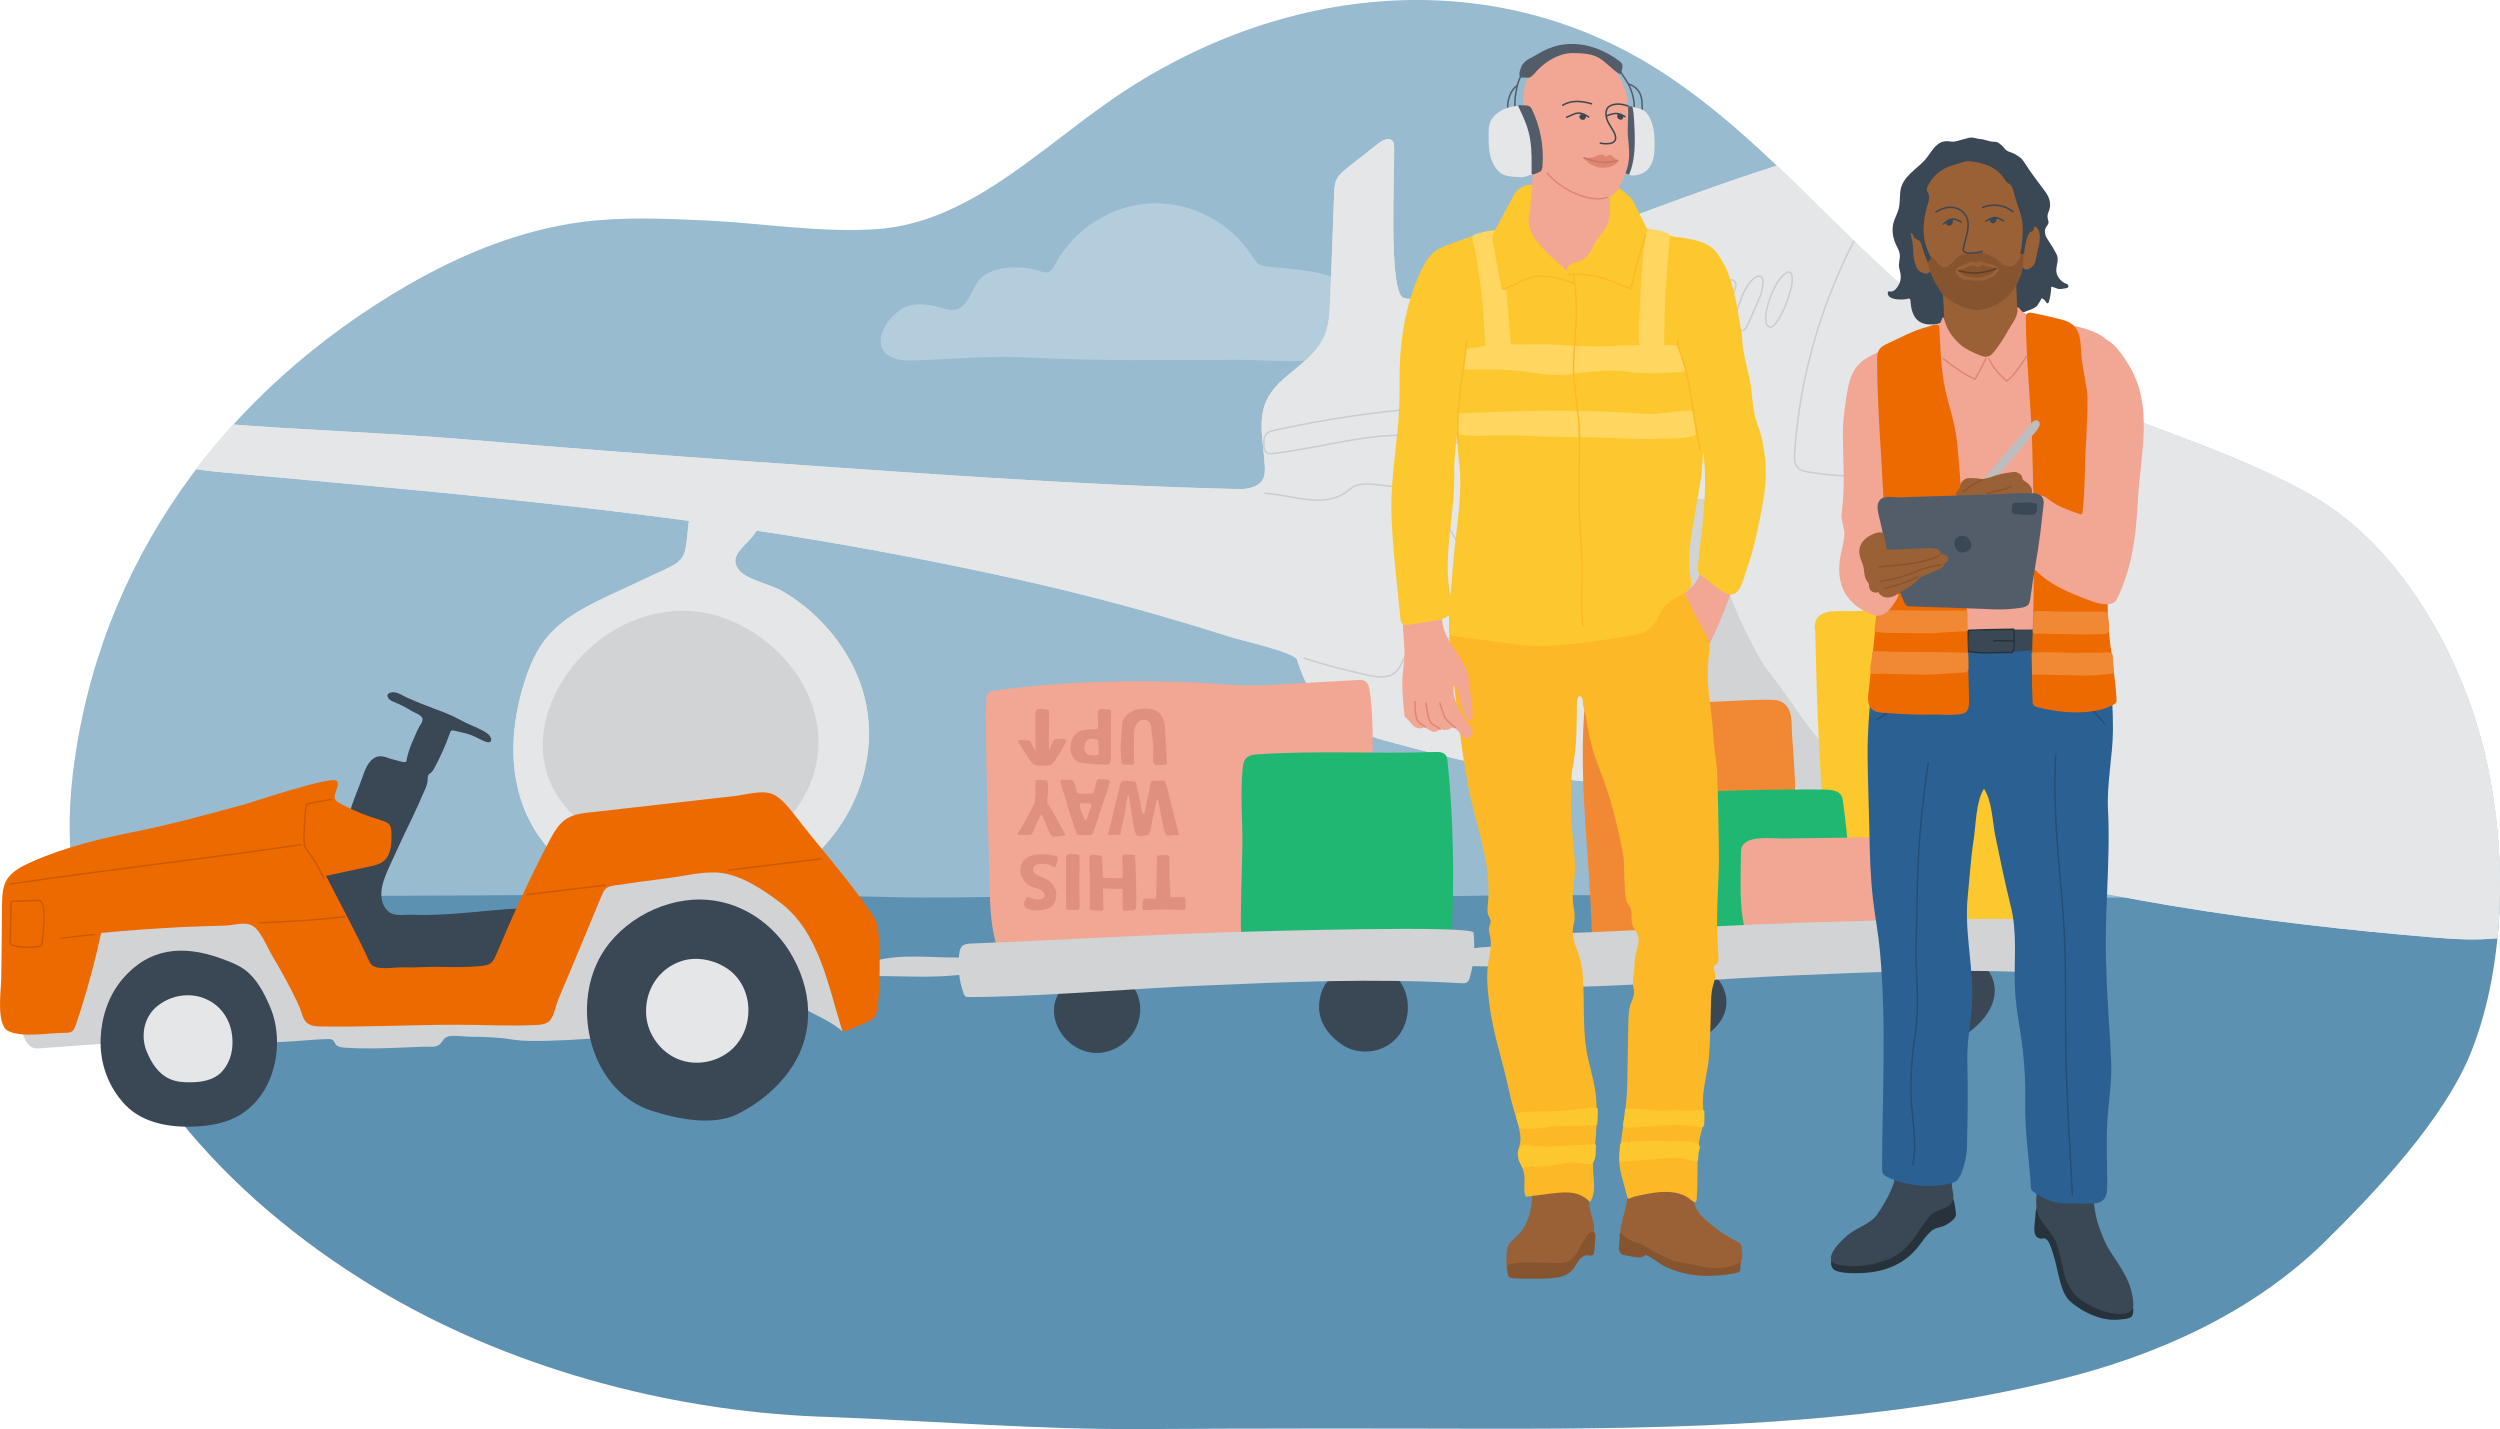 <?xml version="1.0" encoding="UTF-8"?>
<!-- Generator: Adobe Illustrator 27.1.1, SVG Export Plug-In . SVG Version: 6.00 Build 0)  -->
<svg xmlns="http://www.w3.org/2000/svg" xmlns:xlink="http://www.w3.org/1999/xlink" version="1.1" id="Layer_1" x="0px" y="0px" viewBox="0 0 1607 918.7" style="enable-background:new 0 0 1607 918.7;" xml:space="preserve">
<style type="text/css">
	.st0{clip-path:url(#SVGID_00000163770990785951602070000015833091910924936843_);}
	.st1{fill:#98BBD0;}
	.st2{fill:#5D91B2;}
	.st3{fill:#B3CDDC;}
	.st4{fill:#E4E6E8;}
	.st5{fill:#D2D3D5;}
	.st6{fill:none;stroke:#CBCBD2;stroke-width:0.965;stroke-miterlimit:10;}
	.st7{fill:#FDC82E;}
	.st8{fill:#F18833;}
	.st9{fill:#20B772;}
	.st10{fill:#F2A694;}
	.st11{fill:#3A4754;}
	.st12{fill:#9B6136;}
	.st13{fill:#28323B;}
	.st14{fill:#2B6192;}
	.st15{fill:none;stroke:#28323B;stroke-width:0.965;stroke-linecap:round;stroke-linejoin:round;stroke-miterlimit:10;}
	.st16{fill:none;stroke:#234E75;stroke-width:0.965;stroke-linecap:round;stroke-linejoin:round;stroke-miterlimit:10;}
	.st17{fill:#ED6A00;}
	.st18{fill:#BDBDBF;}
	.st19{fill:none;stroke:#86542F;stroke-width:0.965;stroke-linecap:round;stroke-linejoin:round;stroke-miterlimit:10;}
	.st20{fill:none;stroke:#000000;stroke-width:0.965;stroke-linecap:round;stroke-linejoin:round;stroke-miterlimit:10;}
	.st21{fill:none;stroke:#3A4754;stroke-width:0.983;stroke-linecap:round;stroke-linejoin:round;stroke-miterlimit:10;}
	.st22{fill:#86542F;}
	.st23{fill:none;stroke:#613C22;stroke-width:0.983;stroke-linecap:round;stroke-linejoin:round;stroke-miterlimit:10;}
	.st24{fill:none;stroke:#DF8672;stroke-width:0.965;stroke-linecap:round;stroke-linejoin:round;stroke-miterlimit:10;}
	.st25{fill:#525D69;}
	.st26{fill:none;stroke:#525D69;stroke-width:0.983;stroke-linecap:round;stroke-linejoin:round;stroke-miterlimit:10;}
	.st27{fill:#FDB828;}
	.st28{fill:none;stroke:#FDB828;stroke-width:0.965;stroke-linecap:round;stroke-linejoin:round;stroke-miterlimit:10;}
	.st29{fill:#FED660;}
	.st30{fill:#DF8672;}
	.st31{fill:none;stroke:#C37664;stroke-width:0.965;stroke-linecap:round;stroke-linejoin:round;stroke-miterlimit:10;}
	.st32{fill:none;stroke:#CB5B00;stroke-width:0.965;stroke-linecap:round;stroke-linejoin:round;stroke-miterlimit:10;}
	.st33{fill:#E0917E;}
</style>
<g>
	<g>
		<defs>
			<path id="SVGID_1_" d="M48.1,573.8c17.1,108,97.3,195.9,192.2,253.5c84.3,51.2,187.9,79.4,285.7,83.3c2.9,0.1,5.8,0.2,8.7,0.3     c67,2.6,131.6,8.1,198.7,7.7c73.5-0.4,147-0.4,220.5-0.2c123.8,0.2,248.9-1.9,370.1-31.7c62.9-15.5,124.2-43.1,170.4-88.5     c32.8-32.2,77.3-79.4,94.3-122.6c22.6-57.3,22.6-131,8.8-190.1c-14.7-62.8-53.7-134.1-111.7-167.1c-62.9-35.8-137-50.9-200-87.9     c-81.8-48.1-135.2-129.5-214.2-182C960.2-25.7,822.1-10.2,714.8,63.9c-47.8,33-92.4,78.9-150.4,83.3     c-35.7,2.7-74.7-3.8-110.7-5.5c-26.4-1.2-52.9-2.4-79,0.9c-39.7,5.1-77.6,20.5-112.3,40.5c-117.7,68-199.3,178.1-215.6,314.4     C43.6,524,44.3,549.4,48.1,573.8z"></path>
		</defs>
		<clipPath id="SVGID_00000088102899191655573100000014552596294226615467_">
			<use xlink:href="#SVGID_1_" style="overflow:visible;"></use>
		</clipPath>
		<g style="clip-path:url(#SVGID_00000088102899191655573100000014552596294226615467_);">
			<g>
				<g>
					<path class="st1" d="M-6.9-49.9h1682.6v651.5c-28.7,0-57.5,0-86.2,0c-19.2,0-38.4,1.6-57.6,1.3c-144.7-3-289.4,4.8-434.2-1.9       c-57.4-2.7-114.1,4.7-171.9-0.8c-70.8-6.7-142.4,1.6-213.5,2.4c-73.5,0.9-147.1,0.5-220.6-1c-145.2-3-290.6,0-435.8,0       c-21,0-42,0-63,0V-49.9z"></path>
					<path class="st2" d="M1675.3,942.4H-7.4V576.2c28.7,0,57.5,0,86.2,0c19.2,0,38.4-0.9,57.6-0.7c144.7,1.7,289.4-2.7,434.2,1.1       c57.4,1.5,114.1-2.6,171.9,0.5c70.8,3.8,142.4-0.9,213.5-1.4c73.5-0.5,147.1-0.3,220.6,0.6c145.2,1.7,290.6,0,435.8,0       c21,0,42,0,63,0V942.4z"></path>
				</g>
				<path class="st3" d="M841.5,174.3c-8.1-1.3-16.6-1.9-25.5-2.8c-2.3-0.2-4.7-0.5-6.7-1.7c-2-1.3-3.3-3.4-4.6-5.5      c-13.7-21.4-39.2-34.6-64.6-33.6c-25.4,1.1-49.7,16.4-61.6,38.8c-1.2,2.3-2.6,4.9-5.1,5.5c-1.7,0.4-3.5-0.2-5.2-0.8      c-10.6-3.5-28.3-3.8-37.3,4.2c-6.3,5.6-6.5,15.4-14.5,19.9c-3.3,1.9-7.4,0.7-11.1-0.4c-6.1-1.7-12.5-2.9-18.8-1.9      c-14.5,2.1-31.5,28.4-10.7,34.6c4.4,1.3,9.2,1.2,13.8,1c24-0.8,47.3-3.1,71.3-1.8c46.1,2.4,91.7,1.6,137.8,1.5      c18.4,0,83,6.9,86.5-19.9c0.7-5.6-1.5-11.3-4.9-15.8C869.4,181.7,856.1,176.7,841.5,174.3z"></path>
				<g>
					<path class="st4" d="M1231.8,544.5c-33.8-10.3-69.1-30.2-103.6-35.3c-39.8-5.9-80.4-3.1-120.4-8.1       c-37.7-4.7-75.1-13.6-111.5-23.4c-14.8-4-30.1-8.6-41.4-18.2c-10.9-9.3-17-22.4-21.2-35.5c-1.5-4.7-37.1-12.7-43-14.6       c-15.5-5-31.1-9.7-46.8-14.2c-32.5-9.3-65.3-17.5-98.4-24.7c-63.3-13.8-125.5-24.9-189.8-33.9       c-104.5-14.6-208.5-23.4-313.7-33.1c-17.3-1.6-36.2-3.9-48-15.6c-2.4-2.3-4.4-5.6-3.2-8.5c0.9-2.2,3.3-3.4,5.6-4.3       c13.6-5.4,29.1-4.2,43.8-3c53.6,4.5,106.9,5.9,160.8,10.5c59.8,5.1,119.6,9.7,179.4,13.9c105,7.3,210.8,15.4,316.1,17.9       c6,0.1,12.8-1.5,15.4-6.5c1.3-2.6,1.2-5.6,1.1-8.5c-0.8-15.9-5.9-32.6,3.8-46.7c9.2-13.4,27.1-20.5,34.1-35.8       c3.4-7.4,3.8-15.6,4.1-23.6c0.9-23,1.8-46,2.6-69c0.1-3.2,0.3-6.5,1.8-9.4c1.5-2.9,4.3-5.1,7-7.3c6.6-5.2,13.2-10.3,19.8-15.5       c2.5-2,6.6-3.9,8.8-1.6c1,1,1.1,2.5,1.1,3.8c0.6,13.3-4,93.6,6.1,97.2c4.7,1.7,9.9-0.1,14.6-1.8       c98.2-36.1,194.3-78.1,296.6-103.8c44.3-11.1,86.5-23.8,132.6-14.4c80.1,15.9,122.1,82.8,185.1,125.7       c12.3,8.3,26.3,13.8,39.3,20.8c49.1,26.6,83.3,76.2,99.3,129.7s15.4,110.8,7.4,166.1c-4.2,28.8-12,60-35.7,76.8       c-21.4,15.1-49.8,14.2-75.8,12.1C1454.5,593.5,1338.7,577.2,1231.8,544.5z"></path>
					<path class="st4" d="M448.8,320.1c-6.8,7.4-6.2,19.7-7.6,29.4c-0.5,3.1-1,6.2-2.7,8.8c-2.4,3.6-6.7,5.7-10.8,7.6       c-11,5.1-22,10.3-33,15.4c-15.6,7.3-31.6,14.9-42.4,27.5c-7.5,8.7-11.9,19.3-15.3,30c-8.2,26.1-10.2,54.6-0.4,80.2       c9.8,25.6,32.7,47.8,61.6,53.6c42.3,8.6,79.4,10.9,113.8-13.2c34.4-24.2,52.4-66.6,44.9-105.8c-3.8-20.1-14.2-38.6-28.4-53.4       c-7.5-7.9-16.2-14.7-25.6-20.2c-7.4-4.4-22.8-7.2-27.9-13.6c-6.1-7.7,1.1-13.3,6.1-18.6c4.2-4.5,7.5-9.6,9.7-15.2       c0.5-1.3,1-2.7,0.8-4c-0.3-2.1-1.9-3.7-3.6-5.1c-7.4-6-21.4-11.6-31.4-8.3C453.3,316.3,450.8,318,448.8,320.1z"></path>
					<path class="st5" d="M353.7,502.9c4.4,10.2,11.9,19.8,23.1,28c21.8,15.8,42.2,28.7,71.6,25.8c38.8-3.8,72.3-34.6,77.1-70.3       c4.6-33.9-16.3-66.6-47.7-83.6C406.3,364,328.6,444.3,353.7,502.9z"></path>
					<path class="st6" d="M1246.6,75.5c-54.8,60.4-87.9,137.3-93,215.8c-0.2,3.4-0.2,7.3,2.5,9.7c1.8,1.6,4.4,2.1,6.8,2.5       c21.9,3.6,44.5,3.6,66.4-0.1c-0.5,0.1,5.8-61.9,7-67.7c4.9-23.8,12.4-47.2,22.2-69.7c14.9-34.1,43.7-76.5,77.6-97.3"></path>
					<path class="st6" d="M837.9,422.9c13,4.5,26.5,7.6,40,10.8c6.2,1.4,13.5,2.7,18.4-1c4.7-3.5,5.3-10.1,9.4-14.1       c3-3,7.5-4.2,11.7-5.2c16.5-4,33.5-6.5,50.6-7.5"></path>
					<path class="st6" d="M1124.4,504.5c-90.2-35.3-164.7-103.3-203.7-186.1c-1.6-3.5-5-4.1-8.9-5.1s-8.1-0.8-12.2-0.5       c-9.3,0.6-24.2-5-31.7,1.5c-15.6,13.5-34.8,4.2-55.1,2.7"></path>
					<path class="st5" d="M1211.2,520.4c1.1,0,2.3,0,3.3-0.1c-15.3-14.2-30.6-28.1-44.2-43.7c-13.5-15.5-23.4-33.1-36.3-48.6       c-10-16.9-18.3-34.7-24.8-53c-1.6-4.5-13.8-54.2-13.5-54.2c-18.8-0.9-37.1-2.7-55.8-0.5c-2.1,0.2-4.4,0.6-5.7,2.2       c-1.1,1.4-0.9,3.2-0.7,4.9c2.4,18.1,8.6,35.6,15.3,52.8c12.6,32.5,27.4,65.1,52.5,90.6c15.2,15.4,34,27.8,54.6,36.3       C1170.2,512.9,1194.5,520.3,1211.2,520.4z"></path>
					<path class="st6" d="M1081.8,303.5c-12.9-12.8-34-20.5-50.9-25.7c-8.3-2.6-16.7-4.5-25.2-6.5c-27.5-6.5-51-12.1-79.4-10       c-36.6,2.7-72.2,7.4-107.7,15.5c-1.3,0.3-2.7,0.6-3.8,1.4c-2.3,1.7-2.5,4.8-2.4,7.6c0,2,0.3,4.4,2.2,5.4       c1.2,0.6,2.6,0.5,3.9,0.3c35.2-4,72.7-17.4,108.1-9.2c26.7,6.2,52.8,15.1,77.5,26.4c14.6,6.7,20.8,7,37.2,6.4       c14.2-0.5,28.4-0.2,42.3,2.7c1.7,0.4,3.7,0.7,5-0.4c1.8-1.5,0.7-4.2-0.5-6.1C1086.3,308.4,1084.2,305.9,1081.8,303.5z"></path>
					<path class="st6" d="M906.9,277.7c21.8-5.3,45.1-2.7,66.9,1.7c7.8,1.6,15.6,3.6,23.3,5.7c22.6,5.9,48.1,12.9,66.2,27.3"></path>
					<path class="st6" d="M1135,205.9c0.1,1.1,0.2,2.1,0.8,3c0.6,0.9,1.8,1.5,2.9,1.3c0.8-0.2,1.4-0.8,1.9-1.4       c5.5-6.5,8.1-14.6,10.5-22.5c1.3-4.4,2.5-16.8-5.4-8.8C1140,183.3,1134.5,198,1135,205.9z"></path>
					<path class="st6" d="M1116.9,198.4c-1.5,4.1-2.5,9,0.2,12.6c0.5,0.7,1.1,1.3,2,1.5c2,0.4,3.4-1.7,4.2-3.4       c2.3-5.2,4.5-10.3,6.8-15.5c1.2-2.7,2.4-5.4,2.7-8.3c0.3-1.9,1.5-7.6-1.8-7.8c-1.4-0.1-2.6,0.7-3.6,1.5       C1121.7,183.6,1119.2,192,1116.9,198.4z"></path>
					<path class="st6" d="M1099.2,206.4c-0.5,3-0.6,6.6,1.9,8.7c5.6-2.8,8.3-8.8,10.1-14.4c1.7-4.7,2.3-9.6,3.9-14.4       c0.4-1.1,0.8-2.3,0.7-3.5c-0.1-1.2-0.8-2.4-2-2.8c-1.6-0.5-3.4,0.6-4.4,1.9C1104.1,189.1,1100.7,198,1099.2,206.4z"></path>
					<path class="st6" d="M1082.6,213c-0.1,1.9,0.4,4.3,2.4,4.8c2.3,0.5,3.9-2,4.7-4.1c3.1-8.4,6.8-16.5,10.1-24.9       c0.4-1,0.8-2,0.6-3c-1.4-9.4-9.9,5.3-10.7,6.6C1085.8,198.6,1083,205.7,1082.6,213z"></path>
					<path class="st6" d="M1067.3,221c0.4,1.4,1.3,1.9,2.9,0.3c1.9-1.9,3.1-4.3,4-6.8c3.4-8.3,7.4-16.3,9.8-24.8       c2.3-8.3-7.5,0-9.1,2.5c-3.6,5.5-6.1,11.6-7.4,17.9C1067.4,211.2,1066.4,218.1,1067.3,221z"></path>
					<path class="st6" d="M1050.6,219.8c-0.2,1-0.3,2.2,0.4,3c0.9,0.9,2.5,0.8,3.5,0.1c1.1-0.7,1.7-1.8,2.2-2.9       c3.8-7.5,8.6-17.1,8.7-25.4c0-0.4,0-0.8-0.2-1.2c-0.8-1.3-2.9-0.3-4,0.9C1054.7,201.4,1052.2,210.7,1050.6,219.8z"></path>
					<path class="st6" d="M1037,221.1c-0.4,1.9-0.3,4.4,1.6,5.1c1.2,0.5,2.7-0.1,3.6-1.1s1.2-2.2,1.6-3.4c2.3-7.7,4.7-15.5,6.4-23.4       c0.3-1.2,0.1-2.9-1.2-3.1c-0.7-0.1-1.3,0.3-1.8,0.7C1040.1,201.8,1038.6,213.1,1037,221.1z"></path>
					<path class="st6" d="M1023,227.2c0.1,1,0.4,2.2,1.5,2.3c0.4,0.1,0.8,0,1.2-0.2c1.4-0.7,2.2-2.1,2.7-3.5       c0.1-0.3,0.2-0.5,0.3-0.8c1.7-4.9,2.7-10.2,4.7-15c1.2-2.9,2.9-5.6,3.1-8.7c0-0.4,0-0.8-0.2-1.1c-0.8-1.2-2.7-0.2-3.7,0.9       C1026.6,208,1022.4,218.3,1023,227.2z"></path>
					<path class="st6" d="M1012,227.2c-0.1,0.7-0.1,1.4,0.4,2c0.6,0.6,1.8,0.5,2.5,0c0.7-0.5,1.1-1.3,1.5-2.1c0-2.8,3-7.9,4-10.6       c1.5-4.5,3.1-8.9,4.6-13.4c0.1-0.3,0.2-0.6,0.2-1c-0.6-5.7-8.4,6.7-8.8,7.5C1013.9,215.3,1012.7,221.1,1012,227.2z"></path>
				</g>
			</g>
			<g>
				<path class="st4" d="M1231.8,544.5c-33.8-10.3-69.1-30.2-103.6-35.3c-39.8-5.9-80.4-3.1-120.4-8.1      c-37.7-4.7-75.1-13.6-111.5-23.4c-14.8-4-30.1-8.6-41.4-18.2c-10.9-9.3-17-22.4-21.2-35.5c-1.5-4.7-37.1-12.7-43-14.6      c-15.5-5-31.1-9.7-46.8-14.2c-32.5-9.3-65.3-17.5-98.4-24.7c-63.3-13.8-125.5-24.9-189.8-33.9      c-104.5-14.6-208.5-23.4-313.7-33.1c-17.3-1.6-36.2-3.9-48-15.6c-2.4-2.3-4.4-5.6-3.2-8.5c0.9-2.2,3.3-3.4,5.6-4.3      c13.6-5.4,29.1-4.2,43.8-3c53.6,4.5,106.9,5.9,160.8,10.5c59.8,5.1,119.6,9.7,179.4,13.9c105,7.3,210.8,15.4,316.1,17.9      c6,0.1,12.8-1.5,15.4-6.5c1.3-2.6,1.2-5.6,1.1-8.5c-0.8-15.9-5.9-32.6,3.8-46.7c9.2-13.4,27.1-20.5,34.1-35.8      c3.4-7.4,3.8-15.6,4.1-23.6c0.9-23,1.8-46,2.6-69c0.1-3.2,0.3-6.5,1.8-9.4c1.5-2.9,4.3-5.1,7-7.3c6.6-5.2,13.2-10.3,19.8-15.5      c2.5-2,6.6-3.9,8.8-1.6c1,1,1.1,2.5,1.1,3.8c0.6,13.3-4,93.6,6.1,97.2c4.7,1.7,9.9-0.1,14.6-1.8      c98.2-36.1,194.3-78.1,296.6-103.8c44.3-11.1,86.5-23.8,132.6-14.4c80.1,15.9,122.1,82.8,185.1,125.7      c12.3,8.3,26.3,13.8,39.3,20.8c49.1,26.6,83.3,76.2,99.3,129.7s15.4,110.8,7.4,166.1c-4.2,28.8-12,60-35.7,76.8      c-21.4,15.1-49.8,14.2-75.8,12.1C1454.5,593.5,1338.7,577.2,1231.8,544.5z"></path>
				<path class="st4" d="M448.8,320.1c-6.8,7.4-6.2,19.7-7.6,29.4c-0.5,3.1-1,6.2-2.7,8.8c-2.4,3.6-6.7,5.7-10.8,7.6      c-11,5.1-22,10.3-33,15.4c-15.6,7.3-31.6,14.9-42.4,27.5c-7.5,8.7-11.9,19.3-15.3,30c-8.2,26.1-10.2,54.6-0.4,80.2      c9.8,25.6,32.7,47.8,61.6,53.6c42.3,8.6,79.4,10.9,113.8-13.2c34.4-24.2,52.4-66.6,44.9-105.8c-3.8-20.1-14.2-38.6-28.4-53.4      c-7.5-7.9-16.2-14.7-25.6-20.2c-7.4-4.4-22.8-7.2-27.9-13.6c-6.1-7.7,1.1-13.3,6.1-18.6c4.2-4.5,7.5-9.6,9.7-15.2      c0.5-1.3,1-2.7,0.8-4c-0.3-2.1-1.9-3.7-3.6-5.1c-7.4-6-21.4-11.6-31.4-8.3C453.3,316.3,450.8,318,448.8,320.1z"></path>
				<path class="st5" d="M353.7,502.9c4.4,10.2,11.9,19.8,23.1,28c21.8,15.8,42.2,28.7,71.6,25.8c38.8-3.8,72.3-34.6,77.1-70.3      c4.6-33.9-16.3-66.6-47.7-83.6C406.3,364,328.6,444.3,353.7,502.9z"></path>
				<path class="st6" d="M1246.6,75.5c-54.8,60.4-87.9,137.3-93,215.8c-0.2,3.4-0.2,7.3,2.5,9.7c1.8,1.6,4.4,2.1,6.8,2.5      c21.9,3.6,44.5,3.6,66.4-0.1c-0.5,0.1,5.8-61.9,7-67.7c4.9-23.8,12.4-47.2,22.2-69.7c14.9-34.1,43.7-76.5,77.6-97.3"></path>
				<path class="st6" d="M837.9,422.9c13,4.5,26.5,7.6,40,10.8c6.2,1.4,13.5,2.7,18.4-1c4.7-3.5,5.3-10.1,9.4-14.1      c3-3,7.5-4.2,11.7-5.2c16.5-4,33.5-6.5,50.6-7.5"></path>
				<path class="st6" d="M1124.4,504.5c-90.2-35.3-164.7-103.3-203.7-186.1c-1.6-3.5-5-4.1-8.9-5.1s-8.1-0.8-12.2-0.5      c-9.3,0.6-24.2-5-31.7,1.5c-15.6,13.5-34.8,4.2-55.1,2.7"></path>
				<path class="st5" d="M1211.2,520.4c1.1,0,2.3,0,3.3-0.1c-15.3-14.2-30.6-28.1-44.2-43.7c-13.5-15.5-23.4-33.1-36.3-48.6      c-10-16.9-18.3-34.7-24.8-53c-1.6-4.5-13.8-54.2-13.5-54.2c-18.8-0.9-37.1-2.7-55.8-0.5c-2.1,0.2-4.4,0.6-5.7,2.2      c-1.1,1.4-0.9,3.2-0.7,4.9c2.4,18.1,8.6,35.6,15.3,52.8c12.6,32.5,27.4,65.1,52.5,90.6c15.2,15.4,34,27.8,54.6,36.3      C1170.2,512.9,1194.5,520.3,1211.2,520.4z"></path>
				<path class="st6" d="M1081.8,303.5c-12.9-12.8-34-20.5-50.9-25.7c-8.3-2.6-16.7-4.5-25.2-6.5c-27.5-6.5-51-12.1-79.4-10      c-36.6,2.7-72.2,7.4-107.7,15.5c-1.3,0.3-2.7,0.6-3.8,1.4c-2.3,1.7-2.5,4.8-2.4,7.6c0,2,0.3,4.4,2.2,5.4      c1.2,0.6,2.6,0.5,3.9,0.3c35.2-4,72.7-17.4,108.1-9.2c26.7,6.2,52.8,15.1,77.5,26.4c14.6,6.7,20.8,7,37.2,6.4      c14.2-0.5,28.4-0.2,42.3,2.7c1.7,0.4,3.7,0.7,5-0.4c1.8-1.5,0.7-4.2-0.5-6.1C1086.3,308.4,1084.2,305.9,1081.8,303.5z"></path>
				<path class="st6" d="M906.9,277.7c21.8-5.3,45.1-2.7,66.9,1.7c7.8,1.6,15.6,3.6,23.3,5.7c22.6,5.9,48.1,12.9,66.2,27.3"></path>
				<path class="st6" d="M1135,205.9c0.1,1.1,0.2,2.1,0.8,3c0.6,0.9,1.8,1.5,2.9,1.3c0.8-0.2,1.4-0.8,1.9-1.4      c5.5-6.5,8.1-14.6,10.5-22.5c1.3-4.4,2.5-16.8-5.4-8.8C1140,183.3,1134.5,198,1135,205.9z"></path>
				<path class="st6" d="M1116.9,198.4c-1.5,4.1-2.5,9,0.2,12.6c0.5,0.7,1.1,1.3,2,1.5c2,0.4,3.4-1.7,4.2-3.4      c2.3-5.2,4.5-10.3,6.8-15.5c1.2-2.7,2.4-5.4,2.7-8.3c0.3-1.9,1.5-7.6-1.8-7.8c-1.4-0.1-2.6,0.7-3.6,1.5      C1121.7,183.6,1119.2,192,1116.9,198.4z"></path>
				<path class="st6" d="M1099.2,206.4c-0.5,3-0.6,6.6,1.9,8.7c5.6-2.8,8.3-8.8,10.1-14.4c1.7-4.7,2.3-9.6,3.9-14.4      c0.4-1.1,0.8-2.3,0.7-3.5c-0.1-1.2-0.8-2.4-2-2.8c-1.6-0.5-3.4,0.6-4.4,1.9C1104.1,189.1,1100.7,198,1099.2,206.4z"></path>
				<path class="st6" d="M1082.6,213c-0.1,1.9,0.4,4.3,2.4,4.8c2.3,0.5,3.9-2,4.7-4.1c3.1-8.4,6.8-16.5,10.1-24.9c0.4-1,0.8-2,0.6-3      c-1.4-9.4-9.9,5.3-10.7,6.6C1085.8,198.6,1083,205.7,1082.6,213z"></path>
				<path class="st6" d="M1067.3,221c0.4,1.4,1.3,1.9,2.9,0.3c1.9-1.9,3.1-4.3,4-6.8c3.4-8.3,7.4-16.3,9.8-24.8      c2.3-8.3-7.5,0-9.1,2.5c-3.6,5.5-6.1,11.6-7.4,17.9C1067.4,211.2,1066.4,218.1,1067.3,221z"></path>
				<path class="st6" d="M1050.6,219.8c-0.2,1-0.3,2.2,0.4,3c0.9,0.9,2.5,0.8,3.5,0.1c1.1-0.7,1.7-1.8,2.2-2.9      c3.8-7.5,8.6-17.1,8.7-25.4c0-0.4,0-0.8-0.2-1.2c-0.8-1.3-2.9-0.3-4,0.9C1054.7,201.4,1052.2,210.7,1050.6,219.8z"></path>
				<path class="st6" d="M1037,221.1c-0.4,1.9-0.3,4.4,1.6,5.1c1.2,0.5,2.7-0.1,3.6-1.1s1.2-2.2,1.6-3.4c2.3-7.7,4.7-15.5,6.4-23.4      c0.3-1.2,0.1-2.9-1.2-3.1c-0.7-0.1-1.3,0.3-1.8,0.7C1040.1,201.8,1038.6,213.1,1037,221.1z"></path>
				<path class="st6" d="M1023,227.2c0.1,1,0.4,2.2,1.5,2.3c0.4,0.1,0.8,0,1.2-0.2c1.4-0.7,2.2-2.1,2.7-3.5c0.1-0.3,0.2-0.5,0.3-0.8      c1.7-4.9,2.7-10.2,4.7-15c1.2-2.9,2.9-5.6,3.1-8.7c0-0.4,0-0.8-0.2-1.1c-0.8-1.2-2.7-0.2-3.7,0.9      C1026.6,208,1022.4,218.3,1023,227.2z"></path>
				<path class="st6" d="M1012,227.2c-0.1,0.7-0.1,1.4,0.4,2c0.6,0.6,1.8,0.5,2.5,0c0.7-0.5,1.1-1.3,1.5-2.1c0-2.8,3-7.9,4-10.6      c1.5-4.5,3.1-8.9,4.6-13.4c0.1-0.3,0.2-0.6,0.2-1c-0.6-5.7-8.4,6.7-8.8,7.5C1013.9,215.3,1012.7,221.1,1012,227.2z"></path>
			</g>
		</g>
	</g>
	<g>
		<path class="st7" d="M1166.5,403.8c0-1.8,0.1-3.5,0.8-5.1c3.3-7.3,15.3-5.8,21.4-5.8c10.4,0,20.8-1.5,31.1-2.5    c20.7-1.9,41.9-3.6,62.5,0.8c2,0.4,4.1,1,5.6,2.5c1.3,1.4,1.9,3.4,2.4,5.4c3.4,13.8,4.8,28.1,6.1,42.3c1.2,13,2.4,26,3.6,38.9    c3.2,34.5,2.7,71.6,0,106.3c-0.1,1.6-0.3,3.3-1.2,4.6c-1.1,1.5-2.9,1.9-4.6,2.2c-19.6,3.9-39.6,5.1-59.5,5.2    c-12.2,0.1-22.2,5-34.9,1.9c-3.8-0.9-7.6-2.3-11.3-3.6c-2.2-0.8-4.4-1.6-6.2-3.1c-4.5-3.7-5.5-10.5-6.2-16.6    c-3.6-32-4.7-63.1-6.6-95.1c-1.6-25.7-2-51.5-2.7-77.2C1166.5,404.5,1166.5,404.1,1166.5,403.8z"></path>
		<path class="st8" d="M1140,600.4c-19.3,4-39.4,3.7-59.2,3.3c-17.3-0.4-37.9,2.4-54.6-1c-0.8-0.2-1.7-0.4-2.2-0.8    c-0.7-0.6-0.8-1.5-0.8-2.3c-1.2-47.3-8.3-94.3-4.9-141.5c0.1-1.8,0.4-3.7,2-5c1.8-1.3,4.6-1.5,7.1-1.5c18.7-0.2,37.4-0.2,56.2-0.1    c17.9,0.1,35-1.7,52.8-1.7c2.6,0,5.4,0,7.7,0.9c9,3.5,7.3,15.3,7.8,21.4c0.8,10.2,1.5,20.4,1.9,30.6c1.1,28.5-3,57.2-0.2,85.5    c0.3,2.7,0.4,5.6-1.6,7.8c-1.8,1.8-4.7,2.7-7.6,3.4C1142.8,599.8,1141.4,600.1,1140,600.4z"></path>
		<path class="st5" d="M997.8,611.2c0.1,0.1,0.1,0.2,0.1,0.3c0.3,0.9,0.2,1.9,0,2.9c-1,6.5-2.9,5.7-9.3,6.3    c-5.3,0.5-10.7,0.6-16.1,0.7c-10.7,0.1-21.5-0.4-32.2-0.4c-0.4,0-0.8,0-1.1-0.2c-0.3-0.2-0.5-0.7-0.6-1.1    c-0.6-2.4-0.8-4.9-0.6-7.3c0-0.3,0-0.5,0.2-0.7c0.2-0.2,0.4-0.3,0.7-0.4c16.7-4.7,35.8-2.1,53-2.2    C994.2,609.1,996.8,609.4,997.8,611.2z"></path>
		<path class="st9" d="M1178.1,600.1c-24.9,2.6-51,4.3-76.5,3.8c-8.1-0.2-16.2-0.2-24.3-0.3c-6.3-0.1-7.3,1.5-11.1-1.2    c-2.2-1.5-0.6-7.6-0.7-9.5c-1.7-26.4-3.6-53.5-2.6-79.6c0-0.8,0.1-1.8,1.3-2.3c0.9-0.5,2.3-0.6,3.5-0.6c34-2.2,68.2-3.1,102.5-2.9    c3.7,0,7.8,0.1,10.6,1.4c3,1.4,3.5,3.7,3.8,5.8c3.7,26,5.2,52.1,4.6,78.2c0,1.8-0.2,3.8-2.5,5.2    C1184.7,599.4,1181.3,599.8,1178.1,600.1z"></path>
		<path class="st10" d="M1203.8,538.2c16.1-0.2,31.8,0.4,47.9-0.7c2.1-0.1,4.5-0.2,6,1.3c1.4,1.4,1.5,3.6,1.5,5.6    c0,13.6,0.6,27.2,0.6,40.8c0.1,4.2,0.1,8.5-0.8,12.7c-0.2,0.8-0.4,1.7-1,2.3c-6.1,6.5-26.8,3.7-34.4,3.7    c-17.5,0.1-35,0.1-52.5,0.2c-15.3,0.1-30-1.4-45.1-2c-1,0-2-0.1-2.7-0.7c-0.7-0.5-0.9-1.4-1.2-2.2c-3.5-12.5-3.3-25.7-3.2-38.7    c0.1-4.4,0.1-8.8,0.2-13.2c0.2-11.2,19.7-8.2,27.5-8.3C1165.8,538.7,1184.8,538.5,1203.8,538.2z"></path>
		<path class="st11" d="M1073.6,619.7c-6.1,2.1-11.2,6.4-14.6,11.8c-9.8,15.3-2.6,37.3,17,40c3,0.4,6.1-0.2,9-1    c7-2,13.8-5.6,18.6-11.1C1121.6,639.2,1096.7,611.8,1073.6,619.7z"></path>
		<path class="st11" d="M1246.9,612.6c-4,0.8-7.8,2.4-11,5c-12.8,10-14.5,26.9-4.3,39.4c8.1,9.9,22.2,14.8,33.3,7    c13.6-9.5,23.8-25.6,12.5-41.2C1270,612.4,1258.6,610.2,1246.9,612.6z"></path>
		<path class="st5" d="M1011.5,634.4c46.3-1.1,92.6-5.3,139-7.3c55.2-2.4,110.3-4.7,165.6-1.5c1.3,0.1,2.8,0.1,3.8-0.7    c1.1-0.8,1.6-2.3,1.9-3.7c2.5-9.1,3.2-18.7,2.2-28.1c-0.5-4.9-136.7-0.9-149.5-0.5c-58,1.6-115.6,5.3-173.4,7.5    c-2.3,0.1-4.8,0.3-6.3,2.2c-0.9,1.2-1.2,2.8-1.4,4.4c-1.1,8.5-0.1,17.2,2.7,25.2c0.3,0.8,0.6,1.7,1.3,2.2c0.6,0.4,1.4,0.4,2.1,0.4    C1003.6,634.6,1007.5,634.5,1011.5,634.4z"></path>
	</g>
	<g>
		<path class="st10" d="M633.8,462.2c0-3.9,0-7.9,0.1-11.8c0-1.6,0.1-3.4,1-4.6c0.9-1.3,2.5-1.6,4-1.8c40.1-5.7,80.5-6.8,120.8-5.7    c18.2,0.5,36.2,3.1,54.4,2.1c19.6-1.1,39.3-2.2,58.9-3.3c1.6-0.1,3.4-0.1,4.8,0.9c1.8,1.4,2.4,4.1,2.7,6.6    c3.3,22.3,1,46.3,1.8,68.9c0.9,24.7,1.7,49.5,2.6,74.2c0.2,6.5,2.4,17.8-5.2,17.7c-2.4,0-4.9,0-7.3-0.1    c-40.6-0.3-81.3,0.3-121.9,1.8c-20.3,0.7-40.6,1.7-60.9,2.9c-9.8,0.6-19.8,1.9-29.7,1.8c-5.3-0.1-15.2,2.5-18.7-3.2    c-0.8-1.3-1.2-2.9-1.6-4.4c-3.1-12.7-3.4-26.1-3.6-39.3C635.3,530.8,633.7,496.5,633.8,462.2z"></path>
		<path class="st5" d="M621.1,617.6c0.1,0.1,0.1,0.2,0.1,0.3c0.3,0.9,0.2,1.9,0,2.9c-1,6.5-2.9,5.7-9.3,6.3    c-5.3,0.5-10.7,0.6-16.1,0.7c-10.7,0.1-21.5-0.4-32.2-0.4c-0.4,0-0.8,0-1.1-0.2c-0.3-0.2-0.5-0.7-0.6-1.1    c-0.6-2.4-0.8-4.9-0.6-7.3c0-0.3,0-0.5,0.2-0.7c0.2-0.2,0.4-0.3,0.7-0.4c16.7-4.7,35.8-2.1,53-2.2    C617.4,615.4,620.1,615.8,621.1,617.6z"></path>
		<path class="st9" d="M924.1,605.7c-9.5,0.9-18.9,2.1-28.2,3.5c-15.1,2.3-29.3-3.7-44-4.8c-16.7-1.2-34,2.3-51,1.3    c-0.6,0-1.3-0.1-1.9-0.5c-1-0.7-1.1-2.2-1.2-3.4c-0.6-19.2,0.5-38.3,0.8-57.5c0.2-16.7-1.5-33.6,0.2-50.3c0.2-2.1,0.5-4.3,1.7-6    c1.8-2.5,5.1-2.9,8-3.1c37.7-2.6,75.4-0.2,112.9-1.5c2.9-0.1,6.5-0.3,8.1,2.3c0.7,1.1,0.8,2.5,1,3.8c3.8,36.4,4.3,73.4,2.7,110.1    c-0.1,1.6-0.2,3.4-1.4,4.5c-0.9,0.8-2.1,0.9-3.2,1C927.1,605.4,925.6,605.5,924.1,605.7z"></path>
		<path class="st11" d="M707.8,676.7c6.4-0.7,12.3-3.8,16.9-8.3c13-12.8,10.8-35.8-7.7-42.8c-2.9-1.1-6-1.2-9-1    c-7.3,0.4-14.7,2.4-20.6,6.7C665.4,647,683.5,679.3,707.8,676.7z"></path>
		<path class="st11" d="M861.9,671c3.3,2.4,7.1,4,11.2,4.6c16,2.4,29.5-7.9,31.6-23.9c1.7-12.7-4.4-26.3-17.7-29    c-16.3-3.4-34.9,0.1-38.6,19.1C846,654.2,852.2,664,861.9,671z"></path>
		<path class="st5" d="M634.7,640.8c46.3-1.1,92.6-5.3,139-7.3c55.2-2.4,110.3-4.7,165.6-1.5c1.3,0.1,2.8,0.1,3.8-0.7    c1.1-0.8,1.6-2.3,1.9-3.7c2.5-9.1,3.2-18.7,2.2-28.1c-0.5-4.9-136.7-0.9-149.5-0.5c-58,1.6-115.6,5.3-173.4,7.5    c-2.3,0.1-4.8,0.3-6.3,2.2c-0.9,1.2-1.2,2.8-1.4,4.4c-1.1,8.5-0.1,17.2,2.7,25.2c0.3,0.8,0.6,1.7,1.3,2.2c0.6,0.4,1.4,0.4,2.1,0.4    C626.9,640.9,630.8,640.8,634.7,640.8z"></path>
	</g>
	<g>
		<path class="st11" d="M1322.2,176.3c-0.2-0.6-0.3-1.2-0.4-1.8c-0.3-3.8,2.1-7.5,0-11.4c-1.4-2.7-3-5.2-4.6-7.7    c-0.9-1.3-1.8-2.6-2.3-4.1c-0.5-1.5-0.7-3.2,0-4.7c0.6-1.2,1.8-2.2,1.9-3.6c0-0.7-0.2-1.4-0.4-2.1c-0.7-2.4,0.1-3.9,0.9-6    c0.7-2,0.6-4.3,0.1-6.4c-0.7-2.6-2.3-4.8-3.9-6.9c-4.1-5.5-8.3-11-12-16.8c-0.6-0.9-1.2-1.8-1.9-2.6c-0.6-0.7-1.4-1.2-2.1-1.7    c-1.9-1.3-3.8-2.3-5.9-2.9c-1.9-0.6-2.6-1.6-4-3.2c-0.6-0.7-1.2-1.2-1.9-1.8c-0.7-0.5-1.4-1.1-2.2-1.3c-0.7-0.2-1.5-0.1-2.2-0.2    c-2.5,0-5.8-1.6-8.3-1.7c-2-0.1-3.9-1-5.9-1c-1,0-2,0.3-3,0.6c-2,0.5-3.9,1.1-5.9,1.6c-1,0.3-2,0.5-3,0.5c-0.9,0-1.7-0.2-2.6-0.3    c-7.3-0.7-10.1,5.4-14,10.5c-5.7,7.4-16,11.6-17.1,22c-0.4,3.6-0.1,7.3-1,10.7c-0.8,3.4-2.7,6.4-3.5,9.7    c-0.9,3.9-0.4,7.9,0.9,11.6c1.3,3.5,3.7,6.2,3.3,10.2c-0.2,2-0.7,4-0.5,6c0.2,1.6,0.8,3.1,1,4.7c0.3,2.9,0,5-1.6,7.6    c-0.6,1-1.3,1.9-2.1,2.6c-0.9,0.7-2,1.1-3.1,1c-0.4-0.1-0.9-0.2-1.2,0.1c-0.1,0.1-0.2,0.3-0.2,0.5c-0.7,5.3,10.3,4.9,13,4    c0.2-0.1,0.5-0.2,0.7-0.1c0.7,0.1,0.9,1,0.9,1.8c0.4,6.3,2.2,12.4,8.5,14.3c5.2,1.5,10.8-0.3,15.9-1.2c7.4-1.4,14.8-2.8,22.2-4.1    c2.4-0.5,4.9-0.9,7.4-0.8c2.5,0.1,4.9,0.8,7.3,0.9c5.1,0.3,10.1-1.5,14.9-3.4c1.9-0.7,3.8-1.4,5.2-2.9c0.3-0.3,3.1-4.7,2.8-4.8    c1.1,0.4,2,1.1,2.6,2.1c0.2,0.3,0.4,0.7,0.6,0.9c0.3,0.2,0.7,0.4,1,0.2c0.3-0.2,0.4-0.5,0.5-0.8c0.9-3,1.4-6.1,1.5-9.2    c0-0.1,0-0.3,0.1-0.4c0.2-0.2,0.5-0.2,0.8-0.1c1.2,0.4,2.4,1,3.6,1.3c1.5,0.3,3.3-0.2,4.9-0.4c0.4,0,0.9-0.1,1.2-0.4    c0.6-0.5,0.6-1.6,0-2.1c-0.3-0.2-0.6-0.3-0.9-0.4C1325.6,181.5,1323.2,179.1,1322.2,176.3z"></path>
		<path class="st12" d="M1250.7,224.6c0.2,3.2,0.4,6.4,1.3,9.2c0.9,2.8,2.5,4.9,4.2,6.3c3.8,3.1,8.2,2.9,12.4,2.4    c5.8-0.8,11.5-2.2,17.1-4.3c2.5-0.9,5-2,7.3-4.1c4.1-3.8,4.5-12.6,4.3-19.6c-0.4-12.1-0.9-24.1-1.5-36.1c-0.1-2.4-0.3-4.9-1.3-6.7    c-1-1.8-2.5-2.3-3.9-2.7c-12.9-3.7-26.2-3.4-39,0.7c-1.3,0.4-2.6,1-3.3,2.8c-1,2.7,0.1,8,0.3,11c0.3,4.6,0.5,9.1,0.8,13.7    C1249.7,206.4,1250.2,215.5,1250.7,224.6z"></path>
		<path class="st10" d="M1229.6,217.3c3.8-1.4,7.3-3.6,11-5.4c2.8-1.4,6.3-2.6,7.3-5.9c0.3-0.8,0.6-2,1.5-2c1.7,6.9,4.7,12,10,16.9    c3.7,3.5,8.9,5.7,13.6,7.6c1.3,0.5,2.6,1,4,0.8c2.4-0.2,4.1-2.2,5.5-4.1c3.3-4.2,6.1-8.7,8.7-13.4c2.3-4,6.2-8.5,5.5-13.4    c0-0.3-0.1-0.6,0.1-0.8c0.3-0.3,0.8,0,1.1,0.4c2.9,3.8,4.3,4,8.9,4.6c4,0.5,7.7,1.8,11.4,3.2c4.6,2.1,9.7,2.5,14.6,3.6    c7.4,1.6,22.6,5.4,24.7,14.7c0.5,2.5,0.4,5.1,0.2,7.7c-1.1,13.7-4.3,27-8.3,40c-3.6,12.1-2.6,26.1-2.5,38.8    c0.2,17-0.6,34.7,0.3,52.1c0.5,9,1.6,18.2,4.3,26.9c2.8,9.1,3.5,19,1.6,28.4c-0.6,2.9-3.3,6-5.2,8.2c-2.3,2.8-5.1,5.4-8.5,6.8    c-7.4,3.1-15.9,2.3-23.7,3c-19.9,1.7-39.8,2.4-59.8,2.6c-8.1,0.1-16.3,0.1-24.4-0.4c-4.6-0.3-11.2,0.6-15.4-1.7    c-3.6-2-5.8-6.9-7.6-10.4c-1.2-2.3-2.4-4.6-2.8-7.1c-0.4-2.4-0.1-4.8,0.1-7.2c2-17,3.2-33.9,2.6-51c-0.5-14.1,0.3-27.8-2.4-41.6    c-2.5-12.5-5.2-24.9-8-37.3c-2.5-11-6-21.7-6.7-33.1c-0.2-3.8-0.2-7.7,1.3-11.1c1.5-3.3,4.3-5.7,7.3-7.5c3-1.8,4.8-2.5,7.8-4.1    C1214.8,222.6,1222.2,220,1229.6,217.3z"></path>
		<path class="st13" d="M1251.5,787c-4.5,2.8-6.9,1.3-10.6,4.8c-2.8,2.6-4.6,5.2-6.8,8.2c-9,12.3-22,17.6-36.9,18.3    c-5.5,0.2-11.1,0.4-16.4-1.2c-0.5-0.2-1.1-0.4-1.6-0.7c-4.2-3.1-2-10.8,3.4-10.4c7.6,0.5,14.3,3,21.9,3.1    c17.1,0.1,19.6-15.2,29.7-26c5.8-6.1,10.8-11.1,19.1-13.4c0.4-0.1,0.9-0.2,1.3-0.1c1.8,0.5,2.2,7.8,2.6,9.5    C1258.1,782.7,1254.7,785,1251.5,787z"></path>
		<path class="st13" d="M1338.4,828.5c-0.2-0.3-0.5-0.7-0.7-1c-4.8-7.4-5.3-15.2-9-23c-3.8-8-9.9-14.9-13.7-22.9    c-1.1-2.3-2.1-4.9-4.4-6.5c-2.3,1.4-2.2,5.2-2.3,7.3c-0.2,3-1.5,9.3,0.3,12c0.8,1.2,2.3,1.9,3.7,1.8c0.7-0.1,1.5-0.3,2.2-0.1    c2.9,1.1,4.2,6.9,5.1,9.4c1.5,4.5,2.4,9.1,3.5,13.7c1.3,5.5,3.1,13.3,7.6,17.3c4.4,3.9,10.2,7.4,15.7,9.4c5.5,2.1,11,3,17.1,2.2    c2.5-0.3,6.9-0.3,7.5-3.3c0.6-3.1,0.6-5.2-2.7-5.2c-2.7,0-5-0.7-7.6-1C1351.9,836.8,1343.4,835.7,1338.4,828.5z"></path>
		<path class="st11" d="M1254.7,761.5c0,0.5,0.1,1,0.1,1.5c0.3,3.8,2.1,7-0.6,10.6c-2.7,3.5-7.8,3.7-11.5,6.2    c-1.8,1.3-3.2,3.1-4.6,4.9c-1.6,2.2-3.1,4.4-4.7,6.6c-5.5,8.2-10.6,15-20.2,18.4c-10.2,3.6-21.4,5.7-32.1,3.1    c-10.9-2.6,2.2-15.2,6.6-18.9c5.7-4.7,14.7-7.1,18.9-13.2c6.3-9.2,13.3-21.6,12.6-33.1c-0.1-1-0.1-2.1,0.3-2.9    c0.7-1.3,2.4-1.6,3.9-1.8c7-0.9,13.9-1.8,20.9-2.7c3.3-0.4,7.4-0.5,9.2,2.3c0.8,1.4,0.9,3.1,0.9,4.7    C1254.7,751.9,1254.4,756.7,1254.7,761.5z"></path>
		<path class="st11" d="M1310.5,781.6c1.9,4.1,5.2,7.5,7.9,11.3c5.1,7,5.7,14.9,7.7,22.9c0.9,3.7,1.9,7.4,3.8,10.7    c3.1,5.7,5.5,8.1,11.9,11.7c6.2,3.5,13.1,6.2,20.6,6.4c3.4,0.1,7.6-0.9,8.6-3.7c0.3-0.8,0.3-1.7,0.3-2.6    c-0.6-13.9-7.8-23-15.3-34.6c-3-4.7-4.8-9.7-6.6-14.7c-4.7-12.8-3.4-26.9-7.1-40.1c-0.2-0.7-0.5-1.5-1.3-1.9    c-0.4-0.2-1-0.2-1.4-0.1c-8.8,0.4-17.5,1.6-26.1,3.6c-0.7,0.2-1.4,0.3-1.8,0.8c-0.5,0.5-0.6,1.2-0.6,1.8    C1310.4,761.7,1306.8,773.3,1310.5,781.6z"></path>
		<path class="st14" d="M1257.6,759.1c-1.1,1-2.7,1.4-4.1,1.7c-13.2,3-27.4,1.6-39.7-3.9c-1.4-0.6-2.8-1.4-3.5-2.7    c-0.5-1-0.5-2.2-0.5-3.4c0.1-46.2,2.9-93.6-1.4-139.6c-1-11-3.1-21.8-4.4-32.8c-1.8-15.1-2.1-30.6-2.4-45.8    c-0.3-15.5-1-30.9-1.1-46.4c-0.2-14.5,1.1-29.4,2.4-43.9c1-10.8,1.7-21.9,4.7-32.4c0.3-1,0.6-2,1.4-2.6c3.4-2.8,12.1,0.2,15.8,0.7    c9.1,1.3,19,0.5,28.2,0.5c15.7,0.2,31.4,0.4,47,0.7c8.3,0.2,16.6,0.3,24.8-0.6c6.6-0.7,13.1-2.2,19.6-3.8c2-0.5,4.2-1,6,0    c2.4,1.2,3,4.3,3.3,6.9c0.9,7.2,1.8,14.3,2.5,21.5c1.3,11.9,2.1,23.8,2,35.9c-0.1,17-4,34.2-3.2,50.9c1.8,34.3-2.7,69.1-1,103.7    c0.4,20.1,2.4,40.1,3.1,60.2c0.4,12.1-1.6,23.3-2.4,35.1c-1,14.4-0.1,29.2-0.2,43.6c0,2.6-0.1,5.4-1.6,7.6    c-2.5,3.7-7.8,3.8-12.3,3.5c-6.5-0.4-14.5,0.4-20.8-1.2c-2.4-0.6-14.3-5.8-14.3-8.5c-1-18-4.1-36.9-3.7-54.7    c0.3-12.7-0.4-25.4-2-37.9c-1.7-12.8-4.4-25.6-4.7-38.6c-0.4-17.3,1.6-33.3-2.6-50.3c-3.7-15-6.9-30.4-10-45.6    c-1.9-9.5-1.9-21.7-7.2-29.9c-5.2,8.1-5.2,23.6-6.7,33.3c-1.8,11.5-2.5,23.8-3.7,35.5c-2.6,24.7,4.8,49.1,2.4,73.8    c-1.1,11.6-3,21.1-2.7,32.9c0.5,18.1,0.2,36.3-0.2,54.5C1264.4,742.6,1261.9,755.3,1257.6,759.1z"></path>
		<path class="st11" d="M1205.7,407.1c0,1.7,0,3.5,0,5.2c0,1.2,0.1,2.6,0.8,3.4c0.4,0.5,1,0.6,1.6,0.6c4.8,0.6,9.4,1,14.2,1.5    c3.9,0.4,7.8,0.3,11.7,0.3c8.3,0.1,16.5,0.5,24.8,1c16.3,0.9,32.6,0.2,48.8-1.1c8-0.7,16-1.5,24-2.3c6.8-0.7,14.5-1,20.9-4.5    c0.6-0.3,1.1-0.7,1.4-1.4c0.2-0.6,0.2-1.4,0.1-2.1c-0.2-2.2-0.4-4.4-0.6-6.6c-0.1-0.8-0.2-1.7-0.6-2.3c-1.5-2.3-13.9,1.9-16.3,2.3    c-6.1,1.1-12.3,2.3-18.5,2.9c-10.5,1.1-21.1,0.5-31.7,0.7c-10.6,0.2-21.1,0.8-31.7,1.1c-9.1,0.3-18.6-2-27.7-2.8    c-4.7-0.4-9.5-0.8-14.2-1.1C1207.9,401.6,1205.5,399.8,1205.7,407.1z"></path>
		<path class="st15" d="M1264.7,413.1c-0.1,2.8,0,5.2,0.8,5.5c4.8,1.2,9.9,1.1,15,1c3.9-0.1,7.8-0.2,11.6-0.2c0.5,0,0.9,0,1.3-0.2    c0.7-0.4,0.8-1.2,0.9-1.9c0.6-4.3,0.6-8.6,0.1-12.8c-9.7,0.2-19.4,0.2-29,0.7C1265.4,405.9,1264.9,409.7,1264.7,413.1z"></path>
		<path class="st15" d="M1281.4,412.1c1.4-0.4,2.8-0.3,4.3-0.3c3,0.1,6.1,0.1,9.1,0.2"></path>
		<path class="st16" d="M1233.7,423.6c-0.2,8.3-3.6,16.2-8.6,22.8c-5,6.6-11.5,11.9-18.6,16.2"></path>
		<path class="st16" d="M1326.5,419.7c2.5,13.9,9.2,27.1,18.9,37.4c2.5,2.6,5.2,5.1,7.3,8"></path>
		<path class="st16" d="M1239.4,490.7c-4.6,30.1-7,60.6-7.1,91.1c-0.1,13.3-1.1,26.3-0.5,39.5c0.6,13.6,1.5,27.4-0.4,40.9    c-2,13.7-3.4,27.8-3,41.6c0.5,14.9,4.1,29.9,1.2,44.7"></path>
		<path class="st16" d="M1321.4,485.8c-1.9,32.6,1.8,65.2,4.5,97.7c2.7,32.2,1.4,64,2.1,96.1c0.6,29.4,2.7,58.8,4.1,88.2"></path>
		<path class="st17" d="M1238.3,210.3c-8.6,2.2-17.1,6.9-24.7,10.4c-2.2,1-4.4,2.1-5.7,4.1c-1.3,2-1.3,4.5-1.3,6.9    c0.1,31.2,3,62.5,4.3,93.7c0.7,17.6-0.9,34.2-2.8,51.9c-2.4,22.5-4.3,45-7,67.5c-0.5,4-0.7,8.6,2.3,11.2c2,1.8,5,2,7.7,2.2    c10.3,0.7,20.7,1.5,31.1,1.1c4.4-0.2,19.6,1.4,22-2c1.6-2.3,1.6-5.3,1.5-8.1c-0.7-25.4-1.1-50.7-2-76.3    c-1.1-29.3-2.9-58.7-5.6-87.9c-1.2-13.1-6.1-25.5-8.5-38.5c-1.1-6.2-1.6-12.5-2.1-18.7c-0.4-5.6-0.5-11.2-0.9-16.9    c0-0.5-0.1-1.1-0.3-1.6c-0.2-0.5-0.7-0.9-1.3-0.8C1242.8,208.6,1240.4,209.8,1238.3,210.3z"></path>
		<path class="st17" d="M1343.8,275.3c0,30.3,6.1,60.2,10,90.1c1.6,12.6,0.5,24.8,1.5,37.1c1.2,15.5,4.2,30.9,5.2,46.5    c0.1,0.8,0.1,1.7-0.3,2.4c-0.4,0.8-1.2,1.4-2.1,1.8c-12.8,7-34.8,5.1-48.4,1.4c-0.9-0.2-1.9-0.6-2.5-1.3c-0.6-0.7-0.7-1.8-0.7-2.7    c-1.2-26.6,0.9-53.2,0.8-79.9c-0.1-29.1-0.1-58.1-1.1-87.1c-0.9-26.3-3.9-53.1-4-79.2c0-0.9,0-1.9,0.6-2.6    c0.9-1.1,2.6-0.9,4.1-0.6c6.2,1.3,12.4,2.7,18.6,4.3c14.5,3.7,11,15.9,13,28.2C1340.8,247.4,1343.8,261.3,1343.8,275.3z"></path>
		<path class="st10" d="M1308.9,367c8.9,8.9,21.2,14,32.6,18.3c4.6,1.8,9.4,3.5,14.3,3c1.2-0.1,2.5-0.5,3.5-1.3    c0.8-0.7,1.2-1.6,1.7-2.5c9.9-20.2,12.1-41.7,13.3-63.9c1.6-28.9,10.3-60-6.1-86.2c-3.7-5.9-12.5-20.5-21.4-16.2    c-1.4,0.7-2.4,1.9-3.2,3.3c-3.4,5.7-2.5,12.5-2.2,18.9c0.8,15.3,0.3,30.5-0.6,45.8c-0.9,14.4-0.4,28.8-2.2,43.2    c0,0.4-0.1,0.7-0.4,1c-0.4,0.4-1,0.2-1.5,0c-6.5-2.3-13.2-4.5-18.8-8.6c-1.4-1-2.7-2.2-4.2-2.8c-1.6-0.7-3.5-0.7-4.8,0.4    c-0.9,0.7-1.3,1.8-1.7,2.9c-3.7,9.7-8.2,19.3-11.2,29.2c-0.3,0.9-0.6,1.9-0.4,2.8c0.2,1.1,1.1,2,1.9,2.9    C1301,360.6,1304.8,363.9,1308.9,367z"></path>
		<path class="st18" d="M1304.6,282c-4.7,5.4-9.3,10.8-14,16.2c-3.9,4.5-6.5,9.1-11.5,12.6c-2.5,1.7-5.3,3.3-8.3,3.2    c0.3-1.6,1.4-2.9,2.5-4.1c10.8-12.4,21.3-25.1,32.1-37.6c1.1-1.2,2.6-2.6,4.1-2C1314.7,272.2,1306.1,280.2,1304.6,282z"></path>
		<path class="st12" d="M1302,309.6c-0.6-0.4-1.3-0.7-1.7-1.4c-0.3-0.5-0.4-1.1-0.5-1.6c-0.6-1.8-2.6-3-4.4-3.2    c-0.7-0.1-1.3,0-2,0.1c-4.8,0.5-9.5,1.6-14.1,3.3c-2.2,0.8-3.7,0.6-5.8,1.6c-1,0.5-2,1-2.9,1.6c-3.7,2.3-7.1,4.7-10.4,7.5    c-1,0.8-2,1.9-1.6,3.1c0.3,0.8,1.1,1.2,1.8,1.5c4,1.4,7.5-0.5,11-2.4c7.5-4.1,15.2,2.9,22.9,3c3.4,0,7-0.7,9.7-2.8    C1308.2,316.4,1305.8,311.9,1302,309.6z"></path>
		<path class="st12" d="M1265.8,307.3c-3,0-5.2,2.2-5.9,5.1c-0.2,0.6-0.2,1.2-0.5,1.7c-0.5,1.1-1.8,1.7-2.1,2.9    c-0.1,0.3-0.1,0.6,0,0.9c0.2,0.6,0.9,0.8,1.6,0.8c2.9,0.3,5.9-0.3,8.6-1.5c2.7-1.1,5.2-2.7,7.7-4.3c2.4-1.5,3.6-3.5,0.4-4.5    C1272.5,307.4,1269,307.3,1265.8,307.3z"></path>
		<path class="st19" d="M1293,312.6c-2,0.9-4.1,1.7-6.2,2.3c-3.2,0.8-6.5,1-9.4,2.6"></path>
		<path class="st20" d="M1212.5,352.9C1212.5,352.9,1212.5,352.9,1212.5,352.9c-1.2-0.4-2.6-0.6-4-0.7"></path>
		<path class="st19" d="M1274.2,308.5c-4.5,1.7-8.7,4.4-12.2,7.7"></path>
		<path class="st12" d="M1282.3,107.1c-5.9-4-12.6-5.9-19.5-4.9c-6.7,1-13,4-18,8.6c-1.7,1.5-3.3,3.3-4.5,5.3c-2,3.3-3,7.3-2.8,11.2    c0.1,1.3,0.3,2.6,0.2,3.9c-0.1,2.2-0.8,4.3-1.3,6.5c-4,14.9,0.6,31.2,8,44.2c2.9,5,6.8,9.6,11.8,12.1c5.1,2.6,9.2,5.3,15.2,4.7    c8-0.8,15.6-4.8,21-11c4.6-5.2,7.5-11.9,8.4-19c0.2-1.4-0.1-2.8,0.1-4.2c0.2-2.1,0.9-4.1,1.1-6.2c0.5-4.2,0.4-8.5-0.2-12.7    c-0.3-2.2-0.8-4.4-1.3-6.5c-1-4.2-2.2-8.4-3.5-12.5c-1.2-3.9-3.1-8.3-5.6-11.4c-1.1-1.4-2.4-2.5-3.7-3.7    C1285.9,109.9,1284.2,108.4,1282.3,107.1z"></path>
		<path class="st12" d="M1308.4,145.8c1.7,0.8,2.5,2.9,2.7,4.9c0.6,5.1-1.4,10-2.3,15c-0.3,1.4-0.4,2.7-1.1,3.9    c-0.4,0.8-1,1.5-1.7,2.1c-0.8,0.7-1.8,1.4-2.9,1.5s-2.3-0.3-2.8-1.4c-0.3-0.6-0.3-1.3-0.3-2c-0.1-4.4-0.1-8.7-0.2-13.1    c0-2.6-0.1-5.3,1.1-7.6C1302.3,146.7,1305.6,144.6,1308.4,145.8z"></path>
		<path class="st12" d="M1230.9,144.5c-1.8,0.7-2.7,3-2.7,5s0.7,4,1.1,6c0.7,3.5,0.3,7,0.9,10.5c0.3,2,1.2,5.1,2.2,6.8    c0.7,1.1,1.8,1.8,2.9,2.3c0.9,0.4,1.8,0.8,2.8,0.8c3.3-0.1,3.2-4.5,2.7-7c-1-5.1-2.1-10.3-3.1-15.4c-0.4-2-0.4-5.9-1.5-7.6    C1235.4,144.5,1232.4,143.9,1230.9,144.5z"></path>
		<path class="st21" d="M1274.4,133.4c6.3-2.8,14.1-1.8,19.5,2.7"></path>
		<path class="st21" d="M1276.4,142.2c1.4-0.9,2.9-1.7,4.4-2.2c0,0,0,0,0,0c1.2-0.4,2.7-0.1,3.8,0.3c0.4,0.2,2.5,1.1,3.3,1.8"></path>
		<path class="st21" d="M1260.7,142.7c-1.1-0.6-2.2-1.2-3.4-1.6c-1.3-0.3-2.6-0.4-3.9,0.1c-1.6,0.6-2.9,1.7-4.2,2.8"></path>
		<path class="st11" d="M1279.2,142.3c0.4,0.8,1.2,1.3,2.2,1.2c1.5-0.1,2.2-2,1.9-3.4c0-0.1,0-0.1-0.1-0.2c0,0-0.1,0-0.2-0.1    c-1.2-0.1-2.4,0.2-3.6,0.6c-0.1,0-0.3,0.1-0.4,0.2c-0.2,0.2-0.2,0.4-0.2,0.7C1278.9,141.6,1279.1,141.9,1279.2,142.3z"></path>
		<path class="st11" d="M1251.6,144.7c0.2,0.1,0.4,0.3,0.7,0.3c0.4,0.1,1,0.1,1.4-0.1c0.9-0.4,1.6-1.3,1.7-2.4    c0.1-0.9-0.4-1.9-1.4-1.5c-0.5,0.2-1,0.4-1.5,0.7c-0.4,0.2-1.2,0.4-1.4,0.8C1250.7,143.2,1250.9,144.2,1251.6,144.7z"></path>
		<path class="st22" d="M1259.8,174.2c-0.1-0.1-0.3-0.1-0.4-0.2c-0.8-0.5,1.1-0.7,1.3-0.8c2.2-0.6,4.3-1.9,6.5-2.4    c1.3-0.2,2.6-0.1,3.7,0.7c0.2,0.1,0.3,0.3,0.5,0.3c0.3,0,0.5-0.1,0.7-0.3c0.9-0.6,1.9-1.2,2.9-1.1c0.6,0.1,1.2,0.3,1.7,0.6    c0.9,0.4,1.9,0.6,2.8,0.7c0.5,0.1,1.1,0.1,1.6,0.2c0.2,0,1.8,0.2,1.8,0.3c0,0.1-0.1,0.2-0.2,0.3c-0.8,0.5-1.6,0.8-2.5,1.1    c-0.9,0.3-1.8,0.6-2.7,0.8c-1.9,0.4-3.8,0.7-5.7,0.8c-3.7,0.2-7.4-0.1-11.1-0.9C1260.5,174.5,1260.1,174.4,1259.8,174.2z"></path>
		<path class="st22" d="M1268.5,175.5c-0.8,0-1.7-0.1-2.5-0.1c-1.2-0.1-2.4-0.2-3.5-0.5c-0.5-0.1-3.1-0.5-3.3-1    c0.7,1.9,2.6,2.9,4.5,3.5c4.6,1.5,9.8,1.3,14.3-0.4c1.1-0.4,2.2-0.9,3.1-1.7c0.8-0.7,1.6-1.5,2.1-2.5c0.1-0.1,0.1-0.2,0-0.3    c-0.1-0.1-0.2-0.1-0.3,0c-0.8,0.3-1.5,1-2.4,1.2c-1.2,0.3-2.4,0.5-3.5,0.8c-1.4,0.4-2.9,0.7-4.3,0.9    C1271.2,175.6,1269.9,175.6,1268.5,175.5z"></path>
		<path class="st22" d="M1300.6,163.9c0-0.3,0-0.6-0.2-0.8c-0.4-0.4-1.1-0.2-1.4,0.3c-0.3,0.5-0.3,1.1-0.4,1.7    c-0.2,1.8-1.9,2.4-2.4,4.1c0,0.1-0.1,0.2-0.1,0.3c-0.2,0.3-0.7,0.2-1,0.5c-1.1,0.9-3.5,2.1-4.9,1.1c-0.1-0.1-0.3-0.2-0.4-0.3    c-0.5-0.4-1.2-0.2-1.8-0.4c-0.2-0.1-0.4-0.2-0.6-0.3c-1.2-0.8-2.2-1.8-3.1-2.9c-0.4-0.5-1-0.7-1.6-1c-0.6-0.3-1.1-0.7-1.8-1    c-0.3-0.1-0.6-0.2-0.8-0.4c-0.3-0.2-0.5-0.4-0.7-0.6c-0.3-0.2-0.7-0.3-1-0.4c-1.5-0.5-3-1.2-4.5-1.4c-1.4-0.2-2.9,0.3-4.3,0.4    c-1.5,0.1-3.1,0.2-4.6,0.3c-1.8,0-3.3,0.4-5,1c-0.3,0.1-0.6,0.3-0.9,0.5c-0.4,0.4-0.5,0.9-0.9,1.2c-0.3,0.2-0.7,0.2-1,0.4    c-0.2,0.1-0.3,0.3-0.4,0.5c-0.8,1.4-2.2,2.4-3.4,3.4c-0.1,0.1-0.2,0.2-0.3,0.3c0,0.1,0,0.2-0.1,0.3c-0.1,0.1-0.2,0.2-0.3,0.2    c-1.2,0.5-3.7,1.5-4.8,0.4c-0.3-0.3-0.4-0.6-0.7-0.9c-0.2-0.1-0.4-0.2-0.6-0.3c-0.6-0.3-1.2-0.8-1.5-1.4c-0.2-0.3-0.3-0.6-0.5-0.9    c-0.5-0.7-1.3-1.1-1.9-1.7c-0.6-0.6-1.1-1.1-1.8-1.5c-0.9-0.5-2.2-0.7-2.7,0.2c-0.7,1.3,0.7,4.2,1.1,5.4c0.6,1.9,1.2,3.8,2,5.7    c1.3,3.2,2.8,6.3,4.6,9.2c1.4,2.4,3.2,5,5.6,6.5c3.3,2.1,6.6,4.4,10.3,5.7c2.9,1,6.8,2.3,9.9,2c7.6-0.7,15-4.5,20.2-10.2    C1297.9,182.4,1301.2,173,1300.6,163.9z M1283.7,175.1c-0.1,0.1-0.2,0.2-0.3,0.3c-0.1,0.2-0.2,0.4-0.4,0.6    c-1.2,1.8-3.8,2.5-5.6,3.2c-0.4,0.1-0.7,0.4-1,0.6c-1.3,0.8-2.7,0.6-4.1,0.5c-1.4-0.2-2.9,0.1-4.3,0.1c-0.4,0-0.7,0-1.1-0.1    c-0.3-0.1-0.6-0.3-0.9-0.3c-1.5-0.3-2.7,0.3-4.1-0.5c-0.3-0.2-0.6-0.5-1-0.7c-0.5-0.3-1.2-0.4-1.7-0.8c-0.6-0.6-1.6-1.9-2-2.6    c-0.4-0.9,0.1-1.8,0.6-2.5c0.4-0.7,1-1.3,1.7-1.5c0.4-0.1,0.7-0.2,1.1-0.3c0.4-0.1,0.7-0.4,1.1-0.6c0.9-0.5,1.9-0.8,2.8-1.3    c1.4-0.7,3-1.3,4.6-0.9c0.6,0.1,1.1,0.4,1.7,0.3c0.5-0.1,1-0.4,1.5-0.5c0.5-0.1,0.9,0.1,1.4,0.2c0.6,0.2,1,0.4,1.6,0.5    c0.6,0,0.9,0,1.5,0.2c0.5,0.2,1,0.6,1.6,0.7c0.7,0.1,1.4,0,2,0.2c0.5,0.2,0.9,0.6,1.3,0.8c1,0.4,1.8,0.5,2.7,1.4    c0.4,0.4,0.5,1,0.4,1.5c-0.1,0.5-0.4,1-0.8,1.4C1283.8,175,1283.8,175,1283.7,175.1z"></path>
		<path class="st8" d="M1260.7,432.4c0.7,0,1.3-0.1,2-0.1c0.5,0,0.9,0,1.3-0.2c1.2-0.5,1.3-2.1,1.3-3.3c0-2.9,0-5.8-0.1-8.6    c0-0.2,0-0.4-0.2-0.5c-0.1-0.1-0.3-0.1-0.5-0.1c-19.6-0.9-39.3,0-59-1.1c-2.8-0.1-2.1,2.4-2.3,4.5c-0.2,1.9-1.8,7.8-0.6,9.4    c1.1,1.5,4.9,0.5,6.5,0.6c6.6,0.4,13.2,0.2,19.8,0.5c4.9,0.2,9.8,0.2,14.8,0C1249.5,433.1,1255.1,432.6,1260.7,432.4z"></path>
		<path class="st8" d="M1358.7,432.5c0-0.1,0-0.1,0-0.2c0.1-2.4-0.1-4.8-0.4-7.2c-0.2-1.3,0.1-3.6-0.5-4.7c-1-1.7-8.5-0.8-10.2-0.8    c-4.4,0-8.7,0-13.1,0c-9.2,0.2-18.6-0.9-27.7-0.1c-0.2,0-0.5,0-0.7,0.2c-0.2,0.2-0.2,0.5-0.2,0.8c0,4.2,0.3,8.5,0.3,12.6    c0,0.2,0,0.3,0.1,0.5c0.1,0.2,0.4,0.2,0.6,0.2c1.6,0,3.5-0.4,5.1-0.2c6.6,0.4,13.2,0.2,19.8,0.5c4.9,0.2,9.8,0.2,14.8,0    c3.9-0.2,7.7-0.8,11.6-1.1c0.2,0,0.3,0,0.5-0.2C1358.6,432.7,1358.7,432.6,1358.7,432.5z"></path>
		<path class="st8" d="M1260.2,405.9c0.8,0,1.7,0,2.5,0c0.4,0,0.8,0,1.2-0.2c0.6-0.4,0.7-1.2,0.7-1.9c-0.1-3.6,0.2-7.3,0.1-10.9    c0-0.9-12.1-0.3-13.3-0.3c-5.2-0.1-10.4-0.1-15.6-0.1c-9.4,0-18.9-0.5-28.3,0.1c-0.3,0-0.7,0.1-0.9,0.3c-0.2,0.2-0.2,0.5-0.3,0.8    c-0.5,3.7-0.9,7.5-1.4,11.2c0,0.4-0.1,0.8,0.2,1c0.1,0.1,0.3,0.1,0.5,0.2c7.6,1.3,15.2,0.5,22.9,0.9c4.9,0.2,9.8,0.2,14.8,0    C1248.9,406.6,1254.5,406.1,1260.2,405.9z"></path>
		<path class="st8" d="M1355.6,405.2c0.5-2.8-0.5-7.5-0.6-9.9c0-0.4-0.1-0.9-0.3-1.3c-1.1-1.5-6.2-0.8-7.7-0.8c-3.3,0-6.7,0-10,0    c-5.2,0-10.3,0-15.5-0.1c-4.6-0.1-9.5-0.7-14.1-0.1c-0.1,0-0.2,0-0.3,0.1c-0.1,0.1-0.1,0.3-0.1,0.5c0.2,3.8,0.1,7.6-0.3,11.4    c-0.1,0.6-0.1,1.2,0.2,1.7c0.9,1.5,3.3,0.4,4.7,0.5c6.6,0.4,13.2,0.2,19.8,0.5c4.9,0.2,9.8,0.2,14.8,0c2.3-0.1,8.5,0.5,9.3-1.4    C1355.4,405.9,1355.5,405.5,1355.6,405.2z"></path>
		<path class="st11" d="M1245,105.9c-2.9,2-5.8,4-8,6.8c-1.6,2.1-2.7,4.6-3.8,7.1c-0.9,2-1.7,3.9-2.2,6c-0.4,1.9-0.6,3.9-1,5.7    c-1.4,5.4-6.4,11.4-3.4,17c0.2,0.4,0.4,0.8,0.8,1c0.4,0.3,0.9,0.3,1.3,0.4c1.4,0.4,1,2.4,2.2,3.3c0.6,0.4,1.4,0.6,2,0.9    c2.1,0.9,2.6,4.6,3.2,6.6c0.5,1.5,1.1,2.9,1.7,4.4c0.2,0.5,1,3.4,1.6,3c0.4-0.3,0.9-0.6,1.2-1.1c0.3-0.4,0.6-1,0.5-1.5    c0-0.4-0.2-0.8-0.4-1.1c-3-5.8-4.6-12.1-4.2-18.8c0.3-5,1.2-9.9,2.8-14.7c0.8-2.2,1.2-4.7,0.1-6.8c-0.3-0.5-0.7-1.1-0.8-1.7    c-0.2-0.9,0.1-1.8,0.5-2.6c1.9-4,4.8-7.5,8.3-9.9c2.7-1.9,5.8-3.2,9-4c3.4-0.8,6.5-2.6,10-2.2c8.3,0.8,16.9,3.5,21.8,11    c0.7,1.1,1.4,2.2,2.4,2.9c0.5,0.4,1.1,0.7,1.6,1.1c0.8,0.7,1.2,1.8,1.6,2.8c1.1,3.2,1.8,6.6,3,9.9c1,2.8,1.9,5.6,2.6,8.4    c1.2,5.3,0.9,11.2,0.3,16.6c-0.3,2.1-0.6,4.2-1.1,6.3c0,0.1,1.2,0.7,1.4,0.7c0.2,0.1,0.4,0.1,0.6,0c0.3-0.2,0.4-0.6,0.5-1    c0.6-3.8,1.1-8.3,2.8-11.7c0.3-0.7,0.8-1.4,1.5-1.7c0.4-0.2,0.9-0.2,1.2-0.5c1-0.8,0.3-3.3,1.6-3.3c0.4,0,0.7,0.3,1.1,0.4    c0.6,0.1,1.2-0.3,1.5-0.9c0.3-0.6,0.3-1.3,0.3-1.9c0-1.9,0.1-3.8,0.1-5.7c0-1.3,0-2.7-0.2-4c-0.3-2.1-1.3-4.1-2.3-5.9    c-4.3-8-10-15.1-16.3-21.5c-2.7-2.6-5.5-5.2-8.8-6.8c-4-2-8.6-2.4-13.1-2.1C1261.5,97.6,1252.6,100.7,1245,105.9z"></path>
		<path class="st21" d="M1244.5,136.2c3.1-1.9,6.7-3.2,10.4-2.9c3.6,0.3,7.2,2.3,8.9,5.6c1.5,2.9,1.6,6.5,0.9,9.7    c-0.7,3.7-1.8,7.2-2.6,10.8c-0.2,0.8-0.3,1.8,0.3,2.3c1.2,1.1,3.5,1.1,5,1c2.3-0.2,4.6-0.3,6.8-1.1"></path>
		<path class="st23" d="M1283.1,172.7c-8.1,3-15.7,3.7-23.8,1.3"></path>
		<path class="st24" d="M1276.5,230.5c-2.1,4.3-4.3,8.7-6.7,12.9c-0.1,0.1-0.2,0.3-0.3,0.3c-0.1,0-0.3,0-0.4-0.1    c-5.3-2.5-10.4-5.8-15.1-9.3c-0.5-0.4-1-0.8-1.5-1.2c-1.1-0.8-2.2-1.7-3.3-2.5"></path>
		<path class="st24" d="M1278.4,230.6c2.2,4.6,5.3,8.7,9.1,12.1c0.8,0.7,1.7,1.5,2.4,2.3c1.2-0.8,2.7-2.3,3.7-3.4    c3.3-3.9,6.3-8.1,9-12.5"></path>
		<path class="st10" d="M1185,269.6c-0.5,5.7-0.4,11.4-0.3,17.1c0.3,14,1.1,27.7-0.7,41.5c-0.2,1.6-0.4,3.2-0.2,4.7    c0.5,4.3,2.2,7.7,1.7,12.2c-0.6,5.4-2.4,10.6-3,16.1c-1.7,16.1,5.1,26.8,18.3,32.7c2.1,0.9,4.3,1.9,6.5,1.8    c5.3-0.1,9-5.6,11.9-10.5c0.5-0.9,1-1.8,1-2.9c-0.1-2.8-3.6-3.5-6.2-4.1c-3.7-0.8-7.1-3.2-9.3-6.5c-6-8.9-4.6-22,4.3-28.7    c0.5-0.4,1.1-0.8,1.4-1.4c0.3-0.5,0.3-1.2,0.2-1.8c-0.4-11-4-21.9-5-32.9c-1.1-11.3-1.4-22.7-2.7-34c-1.1-9.3-1.6-18.5-1.9-28    c-0.1-3.8-0.2-7.6-1-11.3c-0.1-0.4-0.2-0.8-0.5-1.1c-0.6-0.6-1.6-0.3-2.3,0.1c-3.5,2.1-5.9,5.8-7.4,9.8c-1.5,4-2.2,8.3-2.9,12.5    C1186.1,259.9,1185.5,264.7,1185,269.6z"></path>
		<path class="st25" d="M1299,390.7c4.8-0.7,5.7-2.3,6.2-6.7c1.7-13.7,4.6-27.4,6.3-41.2c0.6-4.7,1-9.4,1.6-14.1    c0.3-2.9,1.4-6.7-0.5-9.3c-2.2-3.1-7.1-2.3-10.3-2.4c-6.2-0.1-12.4,0.5-18.6,0.7c-9.3,0.3-18.6,0.6-27.8,0.9    c-7.6,0.2-15.2,0.5-22.8,0.7c-3.8,0.1-7.6,0.2-11.4,0.4c-3.7,0.1-10.6-1.5-13.3,1.7c-1.2,1.5-1.7,3.5-1.5,5.4    c0.3,3.6,1.6,7.4,2.3,11c0.8,4,1.7,8,2.7,12c3,12.4,6.7,24.9,11.8,36.7c0.5,1.1,1,2.3,2.1,2.9c0.7,0.4,1.6,0.4,2.4,0.4    c15.5,0.5,31,1,46.5,1.6C1283.3,391.9,1290.4,392,1299,390.7z"></path>
		<path class="st11" d="M1307.2,330.7c-0.2,0.1-0.4,0.1-0.6,0.1c-3.6,0.5-7.5-0.1-11.1-0.4c-0.8-0.1-1.7-0.2-2.1-0.9    c-0.4-0.7-0.2-1.5-0.1-2.3c0.1-0.7,0-1.5,0.1-2.2c0.1-0.7,0.5-1.5,1.2-1.8c0.4-0.2,0.8-0.1,1.3-0.1c4.4,0.4,8.3-0.8,12.7,0.6    c0.2,0.1,0.5,0.2,0.6,0.4c0.1,0.2,0.2,0.4,0.2,0.7C1309.4,327.3,1309.7,330,1307.2,330.7z"></path>
		<path class="st11" d="M1256.8,346.9c-1.2,2.4,0.1,6.5,2.4,7.7c0.8,0.5,1.8,0.6,2.7,0.5c1.4-0.1,2.8-0.6,3.9-1.6    c1-1,1.6-2.4,1.4-3.8c-0.2-1.2-0.8-2.2-1.5-3.1c-1.9-2.9-6.1-2.8-8.4-0.4C1257.1,346.4,1256.9,346.6,1256.8,346.9z"></path>
		<path class="st12" d="M1199.7,345.8c-4,3.1-5.5,7.5-4,12.5c0.8,2.6,2.1,4.8,2.4,7.6c0.3,3.1,0.5,5.8,2.5,8.4    c0.3,0.4,0.6,0.7,0.7,1.1c0.1,0.5,0.1,1,0.1,1.4c0.1,1.4,0.8,2.8,2,3.5s2.7,0.9,4,0.3c1,2.3,3.6,3.6,6.2,3.5    c3.8-0.1,7.2-3,10.3-4.8c3.7-2.2,7.6-4.5,10.2-8c4-1.7,7.8-3.6,11.8-5.2c1.6-0.6,3.4-1.4,3.7-3.1c0-0.2,0.1-0.4,0.2-0.6    c0.2-0.3,0.5-0.3,0.8-0.5c2.4-1,2.2-4.4-0.2-5.3c-0.9-0.3-1.9-0.3-2.9-0.2c0.8-5.5-10.8-3.9-13.3-3.8c-7,0.3-14,0.5-21,0.8    c-0.8,0-1.7-10-3.1-10.9C1207.5,341.1,1201.5,344.3,1199.7,345.8z"></path>
		<path class="st19" d="M1246.3,357.1c-0.9,0.8-2.1,1.2-3.3,1.6c-11,4-23.5,4.8-35.1,5.6"></path>
		<path class="st19" d="M1209.1,373.6c8.2-1.2,16.2-3.4,23.8-6.7c4.6-2,9.8-3,14.7-3.9"></path>
		<path class="st19" d="M1232.7,370.7c-6.6,3.7-14,5.7-21.3,7.6"></path>
	</g>
	<g>
		<path class="st26" d="M1046.9,54c5.1,1.7,8.2,5.6,8.5,11.1c0.1,2,0.2,4,0.3,6"></path>
		<path class="st26" d="M1050.5,69.1c0.1-4.2-0.9-8.3-2.5-12.3c-1.5-3.9-4.2-7.2-6.4-10.7"></path>
		<path class="st4" d="M1052.3,112.5c-4.4,1.2-8.5-0.8-8.1-5.7c0.9-10.1,1.1-20.2,0.7-30.3c-0.1-2.2-0.3-5.6,1.5-7.2    c1.7-1.5,4-0.3,5.9,0.1c1.9,0.4,3.7,1,5.2,2.3c1.4,1.2,2.4,2.8,3.2,4.5c2.6,5.5,3,11.8,2.9,17.9c-0.1,3.1-0.3,6.3-1.2,9.2    c-1,3-2.8,5.8-5.4,7.4C1055.6,111.6,1054,112.1,1052.3,112.5z"></path>
		<path class="st25" d="M1046.9,68.4c0.5,0,0.9-0.1,1.4-0.1c0.3,0,0.7,0,0.9,0.2c0.1,0.1,0.2,0.3,0.2,0.5c0.7,2.8,0.8,5.8,1,8.7    c0.2,2.9,0.3,5.8,0.4,8.7c0.2,8.5-0.2,17.5-3.4,25.4c-0.1,0.2-0.2,0.4-0.4,0.4c-0.1,0-0.2,0-0.3-0.1c-0.9-0.3-1.8-0.7-2.6-1.3    c-2.1-1.6-1.5-5.2-1.6-7.5c-0.1-3,0-6,0.1-9c0.2-3.7,0.5-7.4,1-11.1c0.3-2.5,0.7-4.9,0.8-7.4c0.1-1.7-0.1-3.3-0.3-4.9    c-0.1-1.6,0.1-2.4,1.8-2.5C1046.4,68.4,1046.6,68.4,1046.9,68.4z"></path>
		<path class="st12" d="M984.4,753.9c0.5,7.1,1,14.3-0.1,21.4c-1.1,7.1-3.8,14.1-9,19c-2,1.9-4.4,3.6-5.7,6.1    c-0.9,1.8-1.1,3.9-1.2,6c-0.2,3.2-0.1,6.5,0.1,9.7c0.2,2.2,3.2,2.4,5.4,2.4c5.1,0.1,10.2,0.3,15.3,0.4c2.1,0.1,4.2,0.1,6.2,0    c6.8-0.4,16.1-1,18.3-9c0.6-2.1,0.4-4.4,1.3-6.4c1.7-4.1,7.1-5.6,9-9.6c1.3-2.7,0.7-6.8-0.1-9.6c-1.9-5.9-2.9-12.2-3.2-18.4    c-0.2-4.6,0.7-8.7-4-11.7c-2.7-1.7-6.1-1.6-9.2-1.5c-7.5,0.3-14.9,0.5-22.4,0.8"></path>
		<path class="st12" d="M1045.5,773.8c-0.8,3.6-1.9,7.1-2.6,10.7c-0.6,3.1-2.3,6.7-0.5,9.7c1.2,1.9,3.5,2.7,5.7,3.4    c6.4,2.2,12.7,4.8,18.3,8.6c4.3,2.9,8.5,6.6,13.6,7.5c2.5,0.5,3.4,1.4,6,1.5c6,0.2,12,0.3,18,0.5c8.1,0.2,17.1-0.2,15.9-10.7    c-0.1-1.1-0.2-2.2-0.4-3.3c-0.1-0.6-0.1-1.3-0.5-1.9c-0.5-0.8-1.4-1.3-2.2-1.7c-5.7-2.8-11.1-6.1-15.9-10.2    c-4.2-3.5-9.2-7.2-11.2-12.5c-1.2-3.3-1.6-6.8-1.9-10.2c-0.5-5.2-1.1-10.4-1.6-15.5c-0.2-2.2-0.7-4.9-2.8-5.8    c-1.2-0.6-2.6-0.3-3.9-0.1c-9.1,1.6-18.5,2.2-27.8,1.8c-1.1-0.1-2.3-0.1-3.3,0.5c-0.9,0.6-1.5,1.6-1.8,2.6    c-1.4,3.9-0.3,6.7,0.1,10.5C1047.2,764,1046.5,769.2,1045.5,773.8z"></path>
		<path class="st22" d="M1024.1,806.5c-1.2,1.2-2.9,0.3-4.3,0.4c-1.9,0.2-3.7,1.6-4.8,3.1c-1.5,1.9-2.5,4.2-4.1,6.1    c-1.6,1.9-3.8,3.4-6.2,4.2c-5.2,1.6-11.7,1.7-17.2,1.6c-4.2-0.1-8.4,0.2-12.6-0.1c-0.9-0.1-1.8-0.1-2.7-0.2    c-0.7,0-1.3-0.1-1.9-0.5c-0.8-0.5-1.1-1.6-1.2-2.6c-0.1-1.4-0.7-5.4,1-5.8c8.5-2,17.2-1,25.9-1c4.4,0.2,10.7,0.9,14.3-2.3    c3.1-2.8,4.8-7.3,7-10.8c1-1.5,2.5-4,3.7-5.3c1.6-1.7,4.6-2.5,4.5,0.9c-0.1,3.6-0.4,7.2-0.8,10.8c-0.1,0.4-0.1,0.8-0.4,1.2    C1024.2,806.4,1024.2,806.4,1024.1,806.5z"></path>
		<path class="st22" d="M1041.8,792.4c-0.1,0.1-0.3,0.3-0.6,0.7c-0.4,0.6-0.2,1.9-0.1,2.5c0.2,3.2-2,8.9,1.7,10.8    c0.6,0.3,1.2,0.4,1.9,0.5c2,0.4,4,0.7,6,1.1c1.1,0.2,2.2,0.4,3.3,0.3c1.4-0.1,2.8-0.7,3.9-1.7c4.5,1.9,8.1,5.4,12.5,7.6    c4.7,2.3,9.7,3.8,14.8,4.8c10.2,1.9,20.8,1.3,30.8-0.7c0.9-0.2,2-0.5,2.4-1.3c0.2-0.4,0.2-0.9,0.3-1.3c0.1-1.5,0.2-3.1,0.3-4.6    c-5.5,3-11.8,4.4-18.1,4c-2.6-0.2-5.3-0.7-7.9-1.2c-3.9-0.7-7.7-1.4-11.6-2.2c-2-0.4-4-0.8-6-1.4c-1.5-0.5-3-1.2-4.4-1.9    c-4.5-2.2-8.8-4.6-13.1-7.2c-2.7-1.6-5.4-2.1-8.3-3.3c-2.8-1.1-4.7-2.3-6.7-4.4C1042.2,792.9,1042.1,792.3,1041.8,792.4z"></path>
		<path class="st10" d="M1097.9,416.1c-0.6,1.2-1.8,2.6-2.9,1.8c-0.4-0.2-0.6-0.7-0.7-1.1c-4.1-9.7-8.2-19.4-12.3-29.1    c-0.6-1.4-1.2-2.9-0.8-4.4c0.5-1.9,2.5-3,4.1-4.2c8.3-5.9,9.8-17.3,10.5-27.4c0.7-9.8,1.5-19.6,2.2-29.3c2.8,0.6,6.3-0.3,9.1,0.3    c3.2,0.7,6.5,1.4,9.4,2.9c5.7,2.9,8.9,8.5,7.5,14.8C1118.6,366.3,1109.6,392.3,1097.9,416.1z"></path>
		<path class="st27" d="M1018,644.2c-0.1-5.5-0.2-11-0.5-16.5c-0.4-5.8-1.4-10.6-3.4-16c-1.8-4.7-3.6-10-3-15.1    c0.2-1.4,0.5-2.7,0.8-4c0.6-3.7,0-7.5-0.6-11.2c-1.3-8.2,1.4-16.6,1.1-25c-0.5-14.6-3.2-28.7-2.6-43.3c0.3-6.7-0.1-12.5,1-19.1    c1.3-7.3,2.3-14.7,2.5-22.2c0.1-5,0.3-10,0.3-15c0-0.7-0.5-11.1,2.5-9.1c1.7,1.2,1.2,4.4,1.6,6.1c0.8,3,1.6,5.8,2.1,8.9    c1.3,7.8,2.7,15.5,5.2,23c1.2,3.7,2.7,7.4,4.1,11.1c4.7,12.3,8.5,25.1,11.2,38c1.5,6.9,3.3,13.2,3.6,20.3    c0.3,7.6,0.1,15.2,1.3,22.7c0.1,0.9,0.3,1.8,0.8,2.6c0.4,0.7,1,1.2,1.4,1.9c2.2,3.2,0.8,7.7,1.7,11.5c0.7,3.2,3.3,5.5,4,8.6    c0.8,3.5-0.8,7.2-1.6,10.5c-0.7,3.2-0.8,6.5-1,9.8c-0.2,3.3-1,6.8-0.8,10c0.1,2.5,1.2,4.6,0.5,7.1c-0.5,2-1.4,3.8-2.1,5.7    c-1.2,3.7-1.3,7.6-1.4,11.4c-0.2,13.5-0.5,26.9-0.7,40.4c-0.2,13.1-2.8,26.3-4.4,39.3c-0.4,3.5-0.9,6.9-0.7,10.4    c0.2,3.9,1.2,7.8,2.2,11.5c1,3.7,1.9,7.3,2.9,11c0.6,2.2,2.4,0.2,4.6-0.3c11-2.6,27-6.3,36.6,2.3c0.9,0.8,2.2,1.7,3,0.8    c0.3-0.3,0.4-0.8,0.4-1.3c1.2-13.5-0.5-27.5,2.3-40.8c0.7-3.1,1.8-6.1,2.1-9.3c0.3-3.2-0.1-6.4-0.3-9.7    c-0.7-11.3,3.2-21.7,3.9-32.7c0.7-10.7,1-21.5,1.2-32.3c0.1-4.1,0.1-8.2,1.2-12.1c0.8-3.1,2.3-6.3,1.3-9.3c-0.3-1-1-2.1-0.6-3.2    c0.3-1,1.5-1.5,2.2-2.4c0.9-1.1,0.8-2.7,0.7-4.1c-0.2-3.6-0.4-7.2-0.6-10.8c-1.1-19.6,1.3-39.2,0.9-58.7    c-0.3-16.2-0.5-32.3-1.1-48.5c-0.2-6.8-1.7-13-2.1-19.6c-0.5-8-1.3-16-2.3-24c-1.5-10.8-2.4-21.5-0.9-32.4    c0.3-2.4,0.8-4.9,0.3-7.4c-0.4-2.2-1.5-4.3-2.6-6.3c-1.2-2.1-2.2-4.3-3.5-6.4c-3.9-6.2-6.2-12.9-9.7-19.3c-0.5-1-1.1-2-1.3-3.1    c-0.2-1-0.2-2-0.2-3.1c0.1-5.4-0.1-10.2-1.3-15.4c-0.2-1-0.5-2.1-1.2-2.9c-0.3-0.4-0.7-0.7-1.2-1c-1.3-0.8-3.1-0.9-4.6-0.6    c-3.5,0.6-6.1,1.1-9.6,1.2c-3.7,0.1-7.5,0.1-11.2,0.7c-4.2,0.6-7.4,1.7-11.8,1.6c-11.9-0.3-23.7-2.5-35.6-2.4    c-4.3,0.1-8.7,0.4-13-0.1c-4.4-0.5-8.6-1.9-12.9-2.9c-12-2.6-24.3-4.5-36.5-6.2c-0.7-0.1-6.5,16.9-7,18.5c-2,7-3.1,14.2-3.7,21.4    c-1.9,25.9,2.9,52.2,5.9,77.8c1,8.7,2.1,17.5,3.6,26.1c1.3,7.7,2.5,15.8,4.3,23.3c5.2,21.4,13.1,44.2,10.7,66.5    c-0.2,2.3-0.6,4.7,0.2,6.8c0.6,1.6,1.8,3.2,1.6,4.9c-0.1,1-0.6,1.9-0.9,2.8c-0.7,2.3,0.3,4.8,0.7,7.2c0.8,4.4-0.1,9-0.9,13.4    c-2,9.9-1,18.7,0.2,28.8c2.3,19.3,8.9,37.6,12.8,56.6c1.5,7.4,3.9,14.4,5.8,21.7c1,3.8,1.9,7.8,1.2,11.6c-0.4,2.2-1.4,4.3-1.5,6.6    c-0.2,4.2,2.9,7.9,3.9,12.1c1.3,5.1-0.7,10.8,1.2,15.7c6.1-0.7,11.8-1.6,17.9-2.3c9-1,16.7-1.3,23.4,5.6c4.2-5.9,2.2-13.9,2-21.2    c-0.2-8,1.7-15.9,2-23.9c0.3-8.6,0.7-17.3-0.5-25.9c-1.2-8.2-3.7-16-5.3-24.1C1018.2,666.8,1018.1,655.5,1018,644.2z"></path>
		<path class="st10" d="M984,127.1c-0.6,5.8-1.4,11.7-3.4,17.1c-0.3,0.9-0.7,1.8-0.6,2.8c0.1,0.7,0.4,1.3,0.7,1.9    c2.3,4.6,4.9,9.1,8.3,13.1c3.2,3.8,6.6,7.8,10.6,10.8c2.4,1.8,5.2,3.2,8.3,3.4c1.6,0.1,3.2,0,4.8-0.3c4.8-0.9,9.3-3,13.1-6.1    c3.4-2.7,7-6.1,8.3-10.4c0.7-2.4,0.8-5,0.8-7.5c0.2-8.6,0.3-17.2,0.4-25.8c0-4.2-0.4-8.8,0.1-12.9c0.4-3.1,1.1-5.8-0.1-8.9    c-1.1-2.8-3.8-4.8-6.7-5.7s-6-1-9-1c-7.4-0.1-14.9-0.2-22.3-0.3c-1.8,0-3.7-0.1-5.2-1c-1.7-1-2.1-2.5-3.1-3.9    c-0.4-0.6-0.7-1.4-1.6-1.5c-2.6-0.3-1.5,5.9-1.5,7.2c0,3.3-0.1,6.6-0.2,9.8C985.1,114.4,984.7,120.8,984,127.1z"></path>
		<path class="st7" d="M1085.8,378.7C1085.9,378.7,1085.9,378.6,1085.8,378.7c2.3-3,0.7-7.3,0.4-10.5c-0.4-4.5-0.6-9-0.2-13.6    c0.6-8.9,2.5-17.7,3.9-26.5c1.6-10.1,3.7-18.7,4.3-29c0.6-11.5,1.5-23,2.3-34.5c1.5-21.2,1.4-42.4,2.8-63.6    c0.6-8.7,0.5-17.4-0.4-26.1c-0.5-4.7-0.7-13.9-4.7-17c-1.1-0.9-2.5-1.4-3.9-1.8c-7.4-2.5-14.9-4-22.4-6.2    c-6.2-1.7-14.3-6.1-20.7-3.5c-3.4,1.4-6.2,4.2-8.7,7c-2.5,2.8-4.9,5.8-8,8c-3.9,2.7-8.5,4-12.5,6.5c-4.5,2.8-8.6,7.3-13.8,7.2    c-4.4-0.1-8-3.7-10.9-7.2c-5.6-6.7-10.3-14.1-15.3-21.3c-1-1.5-2.1-2.9-3.6-3.9c-2.9-1.8-4.4,0-6.7,1.6c-2.8,2-6.1,3.4-9.1,4.8    c-6.2,3-12.6,5.4-18.9,8.4c-3.9,1.9-10.9,4.1-12.9,8.5c-2.1,4.7-0.7,9.6,0,14.3c0.9,6.1,0.3,12.4,1,18.6c1.5,14,5.3,27.6,7.3,41.6    c2.7,18.7,0.2,37,2.7,55.4c2.6,19.5-1.3,41-3.2,60.5c-1.6,16.6-2.6,33-3.2,49.7c0,0.6,0,1.2,0.3,1.6c0.3,0.3,0.7,0.5,1.2,0.6    c4.6,1.3,10,1.7,14.7,2.3c7.7,1,15.4,2,23.1,3.1c4.7,0.6,9.4,1.2,14.1,1.4c20.2,0.7,40.9-3.1,60.8-6.1c5.3-0.8,10.9-1.8,14.9-5.2    c4.2-3.6,6-9.1,9.2-13.5c3.5-4.8,9.6-6.6,14.3-10C1084.6,379.9,1085.3,379.4,1085.8,378.7z"></path>
		<path class="st10" d="M926.2,391.5c0.3,4.5,0.7,8.9,2,13.2c3.8,11.9,15.4,21,16.2,33.5c0.5,7.6,2,14,2.1,21.6c0,1.2-0.2,2.7-1.3,3    c-1,0.2-1.9-0.6-2.4-1.4c-3.6-5.1-4.3-11.6-5.8-17.7c-0.3-1.4-1.2-3.1-2.6-2.7c-0.5,4.4,0.6,8.8,2.4,12.8c1.9,4,4.4,7.6,7.1,11.2    c1.1,1.5,2.2,3,2.5,4.9c0.3,1.8-0.5,4-2.2,4.6c-2,0.7-4-0.8-5.3-2.5c-0.9-1.2-3.2-4.4-5-4.2c-0.9,0.1-1.7,0.6-2.6,1    c-1.9,0.8-4.2,0.5-5.9-0.6c-0.4,1.5-2.1,2.3-3.6,2.2s-2.9-0.9-4.1-1.8c-0.5-0.4-1.1-0.8-1.7-0.9c-1.1-0.2-2.1,0.4-3.2,0.5    c-1.8,0.2-3.6-0.9-4.8-2.2c-1.3-1.3-2.3-2.9-3.7-4.1c-0.5-0.4-1-0.8-1.3-1.3c-0.2-0.4-0.3-1-0.3-1.5c-0.7-7.6-1.6-15.5-1.2-23.2    c0.3-5.8,1.5-11.6,1.3-17.5c-0.2-6-1-12.1-1-17.9c0-6-1-12.2-1.4-18.1c-0.5-6.2-1-12.4-1.5-18.6c-0.1-1.3-0.1-2.7,0.8-3.6    c0.5-0.5,1.3-0.7,2-0.8c4.4-0.9,8.9-1.3,13.4-1.2c2.3,0.1,4.6,0.3,6.9,0.6c2.9,0.4,3.9,0.1,3.6,3.1    C924.8,371.7,925.4,381.6,926.2,391.5z"></path>
		<path class="st24" d="M925.6,452.1c0.6,2,1.3,3.9,1.9,5.9c0.3,0.9,0.6,1.8,1,2.6c1.6,3.1,4.4,4.7,6.9,7"></path>
		<path class="st24" d="M916.5,452.1c0.5,2.4,1,4.9,1.4,7.3c0.4,2.1,0.9,4.2,2.4,5.7c1.6,1.5,4,2,5.4,3.7"></path>
		<path class="st24" d="M909.6,451c-0.1,2.9,0,5.8,0.5,8.7c0.2,1.2,0.4,2.5,1.1,3.5c1.2,1.7,3.2,2.8,4.9,4"></path>
		<path class="st7" d="M959.7,170.5c0.7-6.8,1.2-14.1-0.3-20.4c-0.1-0.4-0.2-0.9-0.6-1.2c-0.3-0.2-0.8-0.2-1.2-0.2    c-2.1,0.2-4.2,0.9-6.2,1.5c-8.6,2.9-17.5,5.6-25.8,9.4c-6.7,3.1-10.3,10.1-13.2,16.7c-8.1,18.2-11.8,38.1-12.6,57.9    c-0.3,9.1,0,18.2-0.4,27.2c-0.8,22.5-5.5,44.7-5,67.2c0.5,22.8,3.6,45.6,5.7,68.4c0.2,1.7,0.5,3.6,1.9,4.4c1,0.6,2.2,0.4,3.4,0.2    c5.5-0.9,11.1-1.7,16.6-2.6c4.2-0.6,9-1.7,10.8-5.6c1.3-2.8,0.5-6-0.2-9c-5.7-25.9,2.6-52.6,2.2-79.1c-0.3-21.9,5-46.6,10.8-67.8    c2.4-8.7,5.4-17.2,7.6-25.9c2.8-11.2,4.3-22.7,5.6-34.2C959.1,175.4,959.4,173,959.7,170.5z"></path>
		<path class="st7" d="M1116.7,380.3c-1.4,1.4-3,2.2-5.1,1.8c-5.2-1-13.5-9-17.9-12.2c-0.9-0.6-1.7-1.3-2.1-2.3    c-0.3-0.8-0.3-1.8-0.2-2.7c2.1-24.6,7-50.2,3.3-74.8c-4.9-32.3-25-62.4-21.7-94.8c0.9-8.3,0.9-16.7,1.5-25.1    c0.2-3.2-0.6-16.8,3.6-17.7c0.5-0.1,1.1,0,1.6,0c0.1,0,0.2,0,0.2,0c8.9,1.6,19,2.9,24.3,10.9c2.3,3.5,4.5,6.9,6.1,10.8    c5.4,13.4,7,27.9,9.5,42.1c0,9.3,3.5,19.9,5.2,29.1c1.5,8.5,1.4,17.9,4.2,25.9c0.3,1,0.7,2,1,2.9c5.2,14.5,6,32.7,3.2,47.8    c-2.8,15.2-5.7,30.5-11,45.1C1121.2,370.8,1119.7,377.2,1116.7,380.3z"></path>
		<path class="st28" d="M965.7,185.3c-0.5-0.4-0.7-1.1-0.8-1.7c-1.9-9.3-3.6-18.6-5.2-27.9c-0.3-1.5-0.5-3.1-0.3-4.6"></path>
		<path class="st29" d="M958.1,148.3c-3.5,0.4-6.9,1.4-10.2,2.5c-0.3,0.1-0.7,0.2-1,0.5c-0.8,0.7-0.6,2-0.3,3.1    c2.2,8.1,3.3,16.6,4.5,24.8c1.3,8.8,2.2,17.7,2.7,26.5c0.4,7.2,0.5,14.5,1.7,21.6c0.2,1.2,0.5,2.6,1.6,3.2    c0.6,0.4,1.4,0.5,2.2,0.5c3.4,0.1,6.9-0.4,10.2-1.4c0.7-0.2,1.5-0.5,1.9-1.1c0.4-0.6,0.4-1.4,0.3-2.1c-2-24.2-4.3-48.4-6.7-72.6    c-0.2-1.6-0.4-3.4-1.6-4.5C961.9,148,959.9,148.1,958.1,148.3z"></path>
		<path class="st29" d="M1053.8,202.9c-0.5,8.9-1.1,18,1.8,26.4c3.4-0.1,6.8-0.3,10.2-0.4c1.1,0,2.3-0.1,3.1-1    c0.6-0.6,0.7-1.6,0.8-2.4c0-24.2,1.1-48.2,3.7-72.3c0.1-0.6,0.1-1.3,0-1.9c-0.7-2.7-14.7-4.6-14.7-4.1    C1055.1,165.3,1055,184.3,1053.8,202.9z"></path>
		<path class="st29" d="M1045.7,238.9c-0.5-0.1-0.9-0.1-1.4-0.2c-7.2-0.9-14.9-0.2-22.1,0.3c-7.7,0.5-15.6,2.4-23.2,2    c-9.4-0.5-18.4-2.3-27.7-3c-6.8-0.5-13.7-0.6-20.5-0.6c-2.6,0-6.7,0.8-9-0.3c-1-0.5-0.7,0-0.9-1.2c-0.1-0.7,0.2-1.6,0.2-2.3    c0.2-1.5,0.3-3.1,0.6-4.6c0.2-1.2,0.1-2.9,0.6-4c0.5-1.1,0.4-0.9,1.9-1c4.7-0.4,9.2-1.6,13.8-2.2c6.9-1,14.4-0.3,21.4-0.4    c8.4-0.1,16.9-0.3,25.2,0.4c18.7,1.6,37.3,0.4,56.1-0.4c2.8-0.1,5.6,0.1,8.3,0.3c1.4,0.1,2.9,0.2,4.3,0.3c1.3,0.1,3.5-0.3,4.7,0.2    c1.8,0.7,2.6,4.8,3.2,6.7c0.9,2.7,1.6,5.5,1.9,8.4c0,0.4,0.1,0.8-0.1,1.1c-0.6,1.1-7,0.9-8.4,1c-3.2,0.3-6.5,0.4-9.7,0.5    C1058.4,240,1052,239.7,1045.7,238.9z"></path>
		<path class="st7" d="M979,750.7c4.4-1.3,9.1-0.8,13.7-1c5.6-0.3,11-1.8,16.5-2.5c3.9-0.5,8,1,12,1c5.3-0.1,4.3-7.1,4.7-11.1    c0.1-0.6,0-1.4-0.5-1.6c-0.2-0.1-0.4-0.1-0.6-0.1c-5.5,0.4-10.9,0.8-16.4,1.1c-7.2,0.4-14.5,0.8-21.7,0.3c-4.5-0.3-9-2.9-10.4,2.2    C975.1,742.9,976.5,747.6,979,750.7z"></path>
		<path class="st7" d="M1042.8,746.6c6.6-0.4,13.2-0.8,19.7-1.3c5.9-0.5,11.5-1.6,17.6-1c1.9,0.2,10.7,3.1,11.3,1.6    c0.2-0.5,0.2-1.1,0.2-1.6c0-1.4,0.2-2.9,0.5-4.3c0.3-1,0.6-2.1,0.5-3.2c-0.5-4.3-16.4-3.1-19.5-3.2c-5.8-0.1-11.7-0.3-17.5,0    c-4.4,0.2-8.3-0.1-12.7,0.7c-0.3,0.1-0.7,0.1-1,0.4c-0.3,0.3-0.4,0.8-0.5,1.3c-0.4,3.3-0.5,6.6-0.3,10c0,0.2,0,0.3,0.1,0.5    c0.2,0.4,0.7,0.4,1.2,0.4C1042.5,746.7,1042.7,746.6,1042.8,746.6z"></path>
		<path class="st7" d="M976.6,724.3c0.1,0.3,0.2,0.7,0.5,0.9c0.3,0.2,0.6,0.2,0.9,0.2c5.3,0.1,10.7,0.3,16-0.7    c3-0.5,5.9-1.4,8.9-1.1c3.2,0.4,6.2-0.1,9.5,0c4.1,0.1,8.6-0.4,12.6,0c0.6,0.1,1.3-0.1,1.6-0.6c0.1-0.3,0.2-0.6,0.2-0.9    c0-0.9,0.6-9.6,0-9.8c-2.1-0.7-4.4-0.3-6.6,0c-9.4,1.4-19.1,2.1-28.6,2.2c-5.2,0.1-11.1-0.2-16.3,1c-0.2,0-0.3,0.1-0.4,0.2    c-0.1,0.1-0.2,0.4-0.2,0.6C974.5,719.7,975.9,721.4,976.6,724.3z"></path>
		<path class="st7" d="M1043.7,724c1.6,1.6,6.6,0.6,8.3,0.5c5.6-0.1,11.2-0.9,16.8-1.1c8-0.4,15.6-0.6,23.6,1.1    c0.8,0.2,1.6,0.3,2.3-0.1c0.6-0.4,0.8-1.3,0.8-2.1c0-2.5,0.2-5,0.1-7.6c0-0.2,0-0.5-0.1-0.7c-0.2-0.4-0.8-0.5-1.3-0.5    c-7.7,0.8-16,0.1-23.7,0.3c-3.3,0.1-6.5,0.1-9.8-0.2c-5.1-0.5-10.1-1.2-15.2-0.9c-0.2,0-0.5,0-0.6,0.2c-0.6,0.6-0.5,2.9-0.6,3.7    c-0.3,1.9-0.6,3.8-0.9,5.7C1043.1,723.1,1043.3,723.7,1043.7,724z"></path>
		<path class="st29" d="M939.9,279.6c-0.5-0.1-2-0.2-2.4-0.7c-0.2-0.3-0.2-0.7-0.3-1c-0.2-2.7-0.2-5.3-0.2-8c0-0.9-0.3-3,0.2-3.7    c0.5-0.8,1.8-0.5,2.7-0.5c5.2-0.2,10.5-0.5,15.7-0.7c10.5-0.4,21-0.7,31.4-0.9c22.7-0.3,45.4,0.1,68,1.8c3.3,0.2,6.6,0.5,9.9,0.1    c6.9-0.9,13.6-1.8,20.7-2.1c0.6,0,1.3,0,1.8,0.3c0.8,0.5,1,1.6,1.1,2.5c0.4,3.7,1.4,7.7,1.4,11.5c0.1,0.4,0.1,0.8,0,1.1    c-0.2,0.4-0.7,0.6-1.1,0.8c-5.8,2-13.4,1.5-19.4,1.8c-6.8,0.3-13.7,0.4-20.5,0.1c-17.9-0.8-35.5-1-53.3-1.3    c-9.5-0.2-19-1-28.5-0.9C957.8,279.6,949.1,280.8,939.9,279.6z"></path>
		<path class="st7" d="M984.2,127.7c-0.4,3.8-0.8,7.7-1.5,11.5c-1.6,9.3,6.6,18.5,12.9,24.5c6.3,6,14.6,11.1,16.4,19.5    c-6.9-3.1-14.5-4.9-22.1-4.9c-7.8,0-14.4,5-21.6,7.7c-0.8,0.3-1.8,0.6-2.5,0.1c-0.5-0.4-0.7-1.1-0.8-1.7    c-1.9-9.3-3.6-18.6-5.2-27.9c-0.3-1.5-0.5-3.1-0.3-4.6c0.3-1.7,1.1-3.2,1.9-4.7c3.7-7,7.5-13.9,11.2-20.9c0.5-0.9,1-1.8,1.6-2.6    c2.5-2.9,5.7-4.9,9.6-5c0.4,0,0.8,0,1,0.3c0.2,0.3,0.2,0.7,0.2,1C984.7,122.5,984.4,125.1,984.2,127.7z"></path>
		<path class="st7" d="M1035,126.1c0-0.5,0-1,0.1-1.4c0-0.4,0-0.8,0.2-1.1c0.2-0.5,0.7-0.8,1.1-1.1c0.7-0.4,1.5-0.8,2.3-1.1    c0.5-0.2,1.1-0.4,1.6-0.4c0.4,0,0.7,0.2,1.1,0.4c1.7,0.9,2.9,2.4,4.4,3.6c1.5,1.2,3,2.5,3.9,4.2c2.4,4.7,4.7,9.6,7.3,14.3    c0.6,1.2,1.3,2.4,1.4,3.7c0.1,1.3-0.3,2.6-0.6,3.9c-1.8,5.9-3.6,11.9-5.5,17.8c-1.7,5.6-2.2,11.4-4.2,16.8    c-2.8-1.1-5.7-2.3-8.5-3.4c-3.5-1.4-7-2.8-10.7-3.9c-6.8-1.9-14-2.5-21-1.6c-2-1.7-0.8-5.2,1.4-6.6c2.2-1.5,4.9-1.8,7.3-2.9    c3.9-1.9,5.6-5,7.3-8.7c3.2-6.8,10.6-12.4,10.9-20.3C1035,134.2,1034.9,130.2,1035,126.1z"></path>
		<path class="st28" d="M1012,182.4c-6.9-3.1-14.5-4.9-22.1-4.9c-7.8,0-14.4,5-21.6,7.7c-0.8,0.3-1.8,0.6-2.5,0.1"></path>
		<path class="st28" d="M1057.8,151c-1.8,5.9-3.6,11.9-5.5,17.8c-1.7,5.6-2.2,11.4-4.2,16.8c-2.8-1.1-5.7-2.3-8.5-3.4    c-3.5-1.4-7-2.8-10.7-3.9c-6.8-1.9-14-2.5-21-1.6"></path>
		<path class="st28" d="M942.8,218.6c-1.9,22.4-7.3,42.8-5.4,65.6"></path>
		<path class="st28" d="M1093,289c-4.9-19.8-5.5-41.9-12.4-61c-1.2-3.2-2.8-6.6-1.9-10"></path>
		<path class="st28" d="M1011.4,176.4c1.1,6.2,1.8,14.8,1.9,21.1c0.2,13.2-1.9,26.2-1.8,39.4c0.1,13.5,3.3,26.7,3.7,40.2    c0.3,11.6-0.2,23.4-0.2,35c0,7,0,13.9,0.3,20.9c0.5,11.5,1.8,23.1,1.7,34.6c-0.1,11.6-0.8,22.9,0.5,34.6"></path>
		<path class="st10" d="M1046.2,64.4c0.8,6.2,0.1,12.5,0.1,18.8c-0.1,6.2,1.4,12.4,0.8,18.7c-0.3,3.2-1,6.4-2.2,9.3    c-1.2,3.2-2.8,6.6-4.3,9.6c-1.5,3-4.4,5-7.5,6.1c-7.3,2.4-16.1-0.4-22.8-3.6c-7.2-3.5-13.6-8.7-18.2-15.3c-5.2-7.4-9-15.7-11-24.6    c-2.1-9.1-3-19.6-0.7-28.7c1.6-6.3,5-12.2,10.1-16.3c4.8-3.8,11.5-6.3,17.5-7.2c0.8-0.1,1.7-0.3,2.5-0.3c1.1-0.1,2.2,0,3.2,0    c4.9,0.3,8.7,1.3,12.9,3.8c3.5,2.1,6.7,4.7,9.5,7.8C1041.4,48.6,1045.1,56.3,1046.2,64.4z"></path>
		<path class="st21" d="M1033.1,74.4c2.1-0.9,4.3-1.7,6.6-1.4c1.8,0.2,3.3,1.1,4.9,2"></path>
		<path class="st30" d="M1019.2,102.2c0.9,0.4,2.2,0.7,2.9,1c1.4,0.5,2.8,0.8,4.2,1.1c2.8,0.5,5.7,0.7,8.5,0.3    c1.6-0.2,3.1-0.7,4.6-1c0.2,0,0.4-0.1,0.5-0.3c0.1-0.3-0.2-0.5-0.5-0.6c-1.6-0.6-2.3-2.2-3.8-2.9c-0.7-0.3-1.6-0.3-2.2,0.2    c-0.3,0.2-0.5,0.5-0.8,0.6c-0.6,0.2-1.1-0.4-1.6-0.8c-0.8-0.6-2-0.5-2.9-0.2c-1.5,0.5-2.8,1.2-4.3,1.6c-1.6,0.3-3,0.4-4.6,0.3    c-0.3,0-0.5,0-0.7,0.2C1018.5,101.8,1018.9,102,1019.2,102.2z"></path>
		<path class="st30" d="M1029,107.8c-1.6-0.1-3.1-0.5-4.6-1.2c-1.1-0.5-2.2-1.1-3.2-1.9c-0.5-0.4-1-0.8-1.5-1.2    c-0.3-0.3-1.4-1.2-1.2-1.6c0.2-0.3,2.8,0.7,3.2,0.8c2.3,0.7,4.7,1.2,7,1.6c2.7,0.5,5.4,0.2,8.2-0.2c1.1-0.2,2.2-0.3,3.3-0.6    c0,0,0,0.1,0,0.1c-0.3,0.7-0.8,1.2-1.4,1.7c-1.6,1.3-4,2.2-6.1,2.4C1031.4,107.9,1030.2,107.9,1029,107.8z"></path>
		<path class="st11" d="M1019.1,76.1c-0.2,0.3-0.4,0.5-0.6,0.7c-0.3,0.1-0.6,0.2-0.9,0.2c-0.5,0-1.1,0-1.5-0.3    c-0.4-0.3-0.6-0.7-0.7-1.1c-0.1-0.4-0.2-0.8-0.1-1.1c0.1-0.4,0.3-0.7,0.6-0.9c0.4-0.2,0.8-0.2,1.3-0.2c0.6,0.1,1.7,0.1,2.1,0.6    C1019.7,74.4,1019.4,75.5,1019.1,76.1z"></path>
		<path class="st11" d="M1042.7,76.7c-0.4,0.3-0.9,0.3-1.4,0.2s-0.9-0.4-1.2-0.7c-0.1-0.2-0.3-0.3-0.4-0.5c-0.1-0.2-0.1-0.4-0.1-0.6    c0-0.4,0-0.7,0-1.1c0-0.2,0-0.3,0.1-0.5c0.5-1,2.3,0.2,3,0.5c0.6,0.3,1,0.5,0.8,1.1C1043.4,75.7,1043.2,76.4,1042.7,76.7z"></path>
		<path class="st26" d="M977.2,49.8c-1.6,3-2.1,6.2-2.7,9.5c-0.7,3.5-0.9,7.1-0.6,10.6"></path>
		<path class="st26" d="M975.3,54.9c-4.5,3.2-6.5,9.7-6.1,15"></path>
		<path class="st21" d="M1046.5,68.1c-3.6-1.2-7.9-1.9-11.4-0.1c-3.8,1.9-3.1,6.9-1.5,10.3c1.1,2.3,2.7,4.4,3.9,6.7    c0.9,1.8,1.6,4.2,0.3,5.8c-0.9,1-2.3,1.4-3.6,1.5c-1.8,0.2-3.7,0.1-5.5-0.3"></path>
		<path class="st21" d="M1023,66.7c-3-0.9-6.2-1.5-9.4-1.5c-3.2,0-6.4,0.8-9.1,2.4"></path>
		<path class="st21" d="M1021.2,75.2c-2-1.4-4.3-2.6-6.7-2.5c-2.7,0.1-5,1.8-7.5,2.6"></path>
		<path class="st4" d="M982,78c3.8,10.1,4.8,21.6,3.8,32.3c0,0.4-0.1,0.7-0.3,1.1c-0.3,0.4-0.7,0.6-1.2,0.8c-2,0.8-4,1.6-6.2,1.7    c-2.1,0-4.1-0.2-6.2-0.4c-2-0.2-4.1-0.5-5.9-1.4c-2.3-1.1-4-3.2-5.3-5.3c-4.1-6.6-3.8-14.2-3.8-21.7c0-1.7,0.1-3.4,0.5-5    c2-7.5,10.7-11.6,17.8-12c0.4,0,0.8,0,1.1,0.1c0.3,0.2,0.5,0.4,0.7,0.7C979.2,71.5,980.8,74.7,982,78z"></path>
		<path class="st25" d="M984.5,69.8c5.6,11.4,8,24.3,7,36.9c-0.1,0.9-0.2,1.9-0.6,2.7c-0.6,1-1.4,1.2-2.3,1.6    c-0.8,0.3-3.1,1.6-3.9,0.8c-0.2-0.2-0.2-0.4-0.2-0.7c-0.1-3.5,0.1-7,0-10.5c-0.1-3.6-0.3-7.2-0.9-10.8c-1.1-7.4-4.1-14.2-7.4-20.9    c-0.1-0.3-0.3-0.6-0.2-0.9c0.2-0.8,1.8-0.3,2.3-0.3C980.5,67.7,983.3,67.4,984.5,69.8z"></path>
		<path class="st25" d="M1042.2,46.5c-0.1,0.4-0.3,0.9-0.7,1c-0.4,0.1-0.7-0.1-1-0.3c-4.9-3-8.4-7.8-13.5-10.4    c-4.9-2.5-10.5-2.6-16-2.7c-5.7-0.1-11.3,2.3-16,5.4c-2.4,1.6-4.7,3.5-6.7,5.6c-1.3,1.4-3.3,4.1-5.1,4.7c-0.5,0.2-1.1,0.2-1.7,0.1    c-1.2,0-2.3-0.1-3.5-0.1c-0.2,0-0.5,0-0.7-0.1c-0.3-0.2-0.4-0.5-0.5-0.8c-0.4-1.7,0.2-3.5,0.8-5.2c0.3-0.8,0.6-1.7,1.2-2.4    c2.2-3,5.5-4.1,8.5-5.9c3.5-2.1,7.2-4.1,11.1-5.3c14.9-4.7,30.4,0,42.6,9.2C1043.9,41.4,1042.9,43.5,1042.2,46.5z"></path>
		<path class="st24" d="M1033,126.9c-7.3,2.4-16.1-0.4-22.8-3.6c-6-2.9-11.3-7-15.6-12"></path>
		<path class="st31" d="M1018.2,101.4c7,2.8,14.5,4.2,21.7,1.7"></path>
	</g>
	<g>
		<path class="st11" d="M250.7,556.1c-3.7,8.1-8.8,19.5-2.9,27.8c4.2,6,11.1,3.8,17.6,4.1c23.3,0.9,46-3,69.1-4.1    c2.1-0.1,4.6,0.1,5.7,1.9c0.9,1.6,0.1,3.6-0.6,5.3c-2.8,6.1-5.7,12.1-8.5,18.2c-3.4,7.3-7.1,15-13.7,19.8    c-8.4,6.1-19.6,6.3-30,5.7c-10.5-0.6-21-1.6-31.5-3.2c-11.1-1.6-22.9-4.2-30.3-12.6c-3.1-3.6-5.2-7.9-7.3-12.2    c-2.3-4.8-4.6-9.6-6.9-14.5c-3.6-7.5-7.2-15.2-7.6-23.4c-0.3-4.8,0.7-12.5,4-16.3c2.9-3.4,7.6-3.7,10.9-6.5    c4.4-3.7,3.4-6.5,3.7-11.4c0.7-12.2,7-24.7,11-36.3c1.8-5.3,4.6-11.4,10.1-12.2c3.4-0.5,6.2,1.4,9.3,2c1.8,0.3,6.7,2.3,8.3,1.5    c0.9-4.7,2.3-9.3,4.3-13.6c1.5-3.4,3.4-8.4,5.6-11.4c0.3-0.8,0.7-1.7,0.6-2.5c-0.4-2.8-5.2-4-7.2-5.3c-3.6-2.3-7.2-4-11.2-5.7    c-1.2-0.5-2.4-1-3.2-2c-2.7-3,0.8-4.5,3.4-4.2c3,0.3,5.7,2.3,8.4,3.5c5.4,2.4,10.9,4.7,16.4,6.7c6,2.2,12,4.4,17.5,7.5    c4.9,2.8,10.1,4.4,15.1,7.2c2,1.1,4.1,2.5,4.8,4.7c0.2,0.6,0.2,1.2,0,1.7c-0.6,1.2-2.4,0.9-3.7,0.4c-3.2-1.3-6.2-3.1-9.4-4.3    c-3.5-1.3-7.3-1.9-10.9-2.8c-0.4-0.1-0.9-0.2-1.3,0c-0.6,0.2-0.8,0.9-1,1.4c-2.8,7.9-6.2,15.6-10.2,22.9c-0.5,1-1.1,2-2,2.7    c-0.6,0.5-1.3,0.9-1.7,1.5c-0.5,0.8-0.5,1.9-0.5,2.9c-0.1,3.9-2.1,7.2-3.6,10.7c-2,4.9-4.4,9.8-6.6,14.6    C259.8,536.2,255.3,546.2,250.7,556.1z"></path>
		<path class="st5" d="M14.6,664.7c1.4,3.7,3.3,7.8,7,8.9c1.5,0.5,3.2,0.4,4.8,0.2c13.9-1,27.7-2,41.6-3c18.1-1.3,36.1-2.3,54.2-2.8    c15.5-0.5,30.9,1.3,46.4,1.9c14.2,0.5,27.9-1.6,42.1-2c1.2,0,2.5,0,3.4,0.8c0.7,0.7,1,1.7,1.6,2.5c1.2,1.7,3.5,2,5.6,2.2    c12.1,0.9,24.7,0.5,36.8,0c4.8-0.2,9.7-0.4,14.5-0.6c2.6-0.1,6.6,0.5,9-0.8c3.3-1.8,2.8-4.9,6.7-5.8c4-0.9,9.6,0.2,13.7,0.2    c9.1,0.1,18.3,0.3,27.3,1.8c7.7,1.2,15.4,1,23.2,0.8c16.4-0.4,32.7-1.6,48.9-3.7c8-1,16.4-3.3,24.4-3.6c6.7-0.3,12.3-0.2,19.1-2.1    c12.7-3.5,26.2-3.8,38.7-8.3c7.6-2.8,12.1-10.2,20.7-8.3c3.7,0.8,7,2.5,10.3,4.3c8.6,4.6,18,8.5,25.6,14.5c0.5,0.5,1.2,1,1.8,0.7    c0.5-0.2,0.8-0.9,0.9-1.4c3-11.7,2.3-24.7,3.4-36.7c0.2-2.3-1.4-3.6-2.2-5.5c-1.1-2.8-1.5-6-2.6-8.8c-2.1-5.8-4.8-11.3-8.1-16.5    c-6.4-10-14.8-18.7-24.6-25.4c-22.4-15.4-50.6-20.8-77.7-19.1c-17.1,1.1-35.2,5.4-47,17.9c-10.9,11.5-14.6,27.9-22.6,41.6    c-7.7,13.4-19.7,24.3-33.8,30.8c-22,10.2-47.3,9.2-71.4,8.1c-12.5-0.6-25.7-1.4-36.4-8c-19.8-12.3-25.4-41-46.3-51.2    c-9.2-4.5-19.9-4.5-30.1-4.5c-16.9,0.1-33.9,0.2-50.6,3.1c-15.2,2.6-31.2,5.1-43.6,15c-4,3.2-7.6,7-11.1,10.7    c-5.1,5.4-10.1,10.8-15.2,16.1C12.1,640.3,8.7,649.3,14.6,664.7z"></path>
		<path class="st17" d="M88.8,534.2c-23.6,4.7-46.4,10-68.4,19.8c-6.4,2.8-13.2,6.2-16.5,12.3c-2.4,4.6-2.5,9.9-2.6,15.1    C1.2,597.2,1,613,0.8,628.8c-0.1,7.5-3.5,30.2,4.6,34c9.4,4.4,26.1,1.1,36.3,1.1c1.7,0,3.5,0,4.8-1.1c1.1-0.9,1.6-2.3,2.1-3.6    c6.6-19.5,12.1-39.3,16.4-59.5c17.5-1.7,35-2.9,52.5-3.8c9-0.4,18-0.7,27-0.9c5.4-0.1,12.9-2.9,18,0.2c5.3,3.3,9.3,13.8,12.5,19.2    c5.9,9.8,11.5,20.1,16.4,30.4c4,8.4,2.5,14.8,14.1,15c29.5,0.5,58.9-1.1,88.4-1.1c16.7,0,33.2,1,50,0.2c2.7-0.1,5.5-0.3,7.9-1.6    c4.2-2.2,5.2-10.5,7-14.7c3.2-7.6,6.4-15.2,9.6-22.8c6.2-14.8,12.2-29.6,18.5-44.4c0.7-1.7,1.5-3.5,3-4.6c1.4-1,3.2-1.3,4.9-1.6    c11.2-1.7,22.5-3.2,33.7-4.6c10.7-1.3,23.5-4.7,34.2-3.6c14,1.5,28,11,39,19.3c24.7,18.8,30.5,52.7,39.2,80.6    c0.2,0.8,0.6,1.7,1.4,2c0.6,0.2,1.3,0,1.9-0.3c3.7-1.6,7.5-3.1,11.2-4.7c2.4-1,4.8-2,6.5-4c1.9-2.3,2.3-5.5,2.5-8.5    c1.3-14.7,1.4-29.5,0.4-44.3c-0.2-2.7-0.4-5.3-1.3-7.9c-0.9-2.6-2.5-4.9-4-7.1c-14.4-21-31.9-40.6-47.6-60.8    c-4-5.1-9.4-12.6-15.7-15c-6.8-2.6-17,0.6-24,1.4c-18.6,2.1-37.1,4.2-55.7,6.3c-13.3,1.5-26.6,3-39.8,4.5    c-12.3,1.4-17,5.7-22.9,16.7c-12.8,24.2-24.2,49.1-34.8,74.3c-0.9,2.2-2,4.6-4,5.9c-1.5,0.9-3.2,1.2-5,1.4    c-9.2,1.1-18.5,0.9-27.7,0.7c-7.9-0.2-15.7,0.6-23.6,0.3c-5.3-0.2-15.7,2.1-19.8-1.6c-0.8-0.7-1.3-1.7-1.7-2.7    c-8.5-18.4-18.4-36.4-27.6-54.5c9.4-2,18.9-4.1,28.3-6.1c2.9-0.6,5.9-1.3,8.3-3.1c5.4-4,5.6-11.8,5.4-18.5c-0.1-1.7-0.1-3.4-1-4.8    c-1.2-1.9-3.6-2.6-5.8-3.3c-9.1-2.7-17.8-6.3-26.2-10.7c-1.1-0.6-2.2-1.2-2.9-2.3c-2.2-3.6,2.8-8.2,1.1-12    c-2-4.5-54.8,13.6-60.5,15.1C133.9,523.3,111.6,529.6,88.8,534.2z"></path>
		<path class="st32" d="M6.4,568.3c62.2-9.2,124.6-16.2,186.9-25.3"></path>
		<path class="st32" d="M212.8,513.9c-4.1,0.7-8.3,1.4-12.4,2.2c-1.2,0.2-2.6,0.5-3.3,1.6c-0.4,0.6-0.5,1.4-0.6,2.1    c-0.6,6.6-1,13.2-1.1,19.8c0,1.3,0,2.5,0.3,3.7c0.5,1.6,1.5,2.9,2.5,4.2c4,5.3,7.4,11.2,9.9,17.3"></path>
		<path class="st32" d="M60.6,600.7c-7.1,0.7-14.2,1.5-21.3,2.4"></path>
		<path class="st32" d="M222.1,589.2c-18.5,2.3-36.8,3.2-55.2,4"></path>
		<path class="st32" d="M468.4,559.3c19.9-2.4,39.7-4.8,59.6-7.3"></path>
		<path class="st32" d="M338.7,575.1c16.8-2,33.5-4.1,50.3-6.1"></path>
		<path class="st32" d="M6.6,603.4c0,0.7,0,1.5-0.1,2.2c-0.1,4.2,15.9,3.4,18.9,2.7c0.5-0.1,1-0.3,1.3-0.7c0.3-0.4,0.4-0.9,0.4-1.4    c0.2-4.7,3.4-23.9-1.2-27c-0.7-0.4-1.5-0.4-2.3-0.4c-5,0.1-10,0.5-14.9,0.5c-0.5,0-1,0-1.3,0.4c-0.3,0.3-0.3,0.7-0.3,1.1    C7,588.2,6.8,595.8,6.6,603.4z"></path>
		<path class="st11" d="M146.6,617.8c-1.7-0.7-3.4-1.3-5.1-1.9c-23.8-8.5-45.7-6.8-62.9,13.6c-8.8,10.4-13.3,24.1-13.9,37.7    c-0.7,16,4.8,31.5,15.9,43.1c11.5,12,29.7,14.7,45.7,13.8c8.7-0.5,17.6-2,25.4-6c25-12.8,32.2-47.5,21.7-71.4    c-3.9-8.9-8.6-18-16.5-23.7C153.7,620.8,150.2,619.2,146.6,617.8z"></path>
		<path class="st4" d="M137.1,644.8c-10.1-7-24.6-7-35.7,1.7c-9,7-11.2,19.4-7.1,29.4c3,7.3,7.5,14.4,14.7,17.6    c4.3,2,9.2,2.3,14,2.2c6.8-0.1,14.2-1.4,19-6.2c7-7,8.6-17.3,6.8-26.6C147.1,654.9,142.8,648.7,137.1,644.8z"></path>
		<path class="st11" d="M505.3,691.1c17.9-22.6,18.2-50.6,4.5-75.6c-11.9-21.9-34.4-37.1-59.6-37.3c-26.8-0.2-55,16.2-66.4,40.8    c-15.8,33.9-2.3,82.9,35.1,95c15.8,5.1,38.6,9.9,54.4,2.5C485.6,710.6,496.9,701.8,505.3,691.1z"></path>
		<path class="st4" d="M469.9,675c15.5-13.5,15-40.2-2-52.1c-8.2-5.8-19.9-8.3-29.6-5.2c-15.3,4.9-24.2,19.5-22.9,35.2    c1,12.1,9.2,23.3,20.4,27.9S460.7,683,469.9,675z"></path>
	</g>
	<g>
		<path class="st33" d="M752.7,576.5c2.4,0.6,5.1,0.1,7.6,0.1c0.3,0,0.7,0,1,0.2c0.5,0.3,0.7,1,0.8,1.6c0.1,1.1,0.4,5.6-0.6,6.4    c-0.2,0.1-0.4,0.1-0.7,0.1c-4.5-0.1-9.1-0.2-13.6-0.3c-4-0.1-8,0.5-12.1,0.4c-0.2,0-0.4,0-0.5-0.1c-0.3-0.2-0.3-0.6-0.3-0.9    c0.1-1.4-0.4-5,0.9-5.9c1.3-0.9,5.4-0.4,7-0.5c0.3,0,0.6,0,0.8-0.3c0.2-0.2,0.2-0.5,0.2-0.7c0.2-8.6,0.3-17.2,0.5-25.8    c0-0.3,0-0.5,0.2-0.7c0.2-0.2,0.5-0.2,0.7-0.2c0.6,0,6.9-0.8,6.9,0.4c0.2,0.2,0.2,0.5,0.2,0.8c0,8.4,0.1,16.9,0.7,25.3    C752.5,576.4,752.6,576.5,752.7,576.5z"></path>
		<path class="st33" d="M729.7,552.4c0.3,5.5,0.5,11,0.6,16.5c0.1,3.2,0.1,6.3,0.1,9.5c0,1.4,0.4,5.8-1.1,6.6    c-0.3,0.1-0.6,0.2-1,0.2c-1.8,0.1-3.7,0.2-5.5,0.2c-0.2,0-0.4,0-0.5,0c-0.3-0.1-0.4-0.4-0.5-0.6c-0.1-0.2-0.1-0.4-0.1-0.6    c0-3.9,0-7.8,0-11.7c0-0.3,0-0.6-0.2-0.8c-0.3-0.4-0.8-0.4-1.3-0.4c-3.4,0.2-6.6,0-10-0.2c-0.4,0-0.8,0-1,0.2    c-0.2,0.2-0.2,0.6-0.2,0.9c0,4,0.2,8,0.3,12c0,0.4,0,0.9-0.4,1.1c-0.2,0.1-0.4,0.1-0.6,0.1c-2,0.1-4-0.2-6-0.3    c-0.5,0-1.1-0.1-1.5-0.5c-0.3-0.3-0.3-0.8-0.3-1.3c0-10.3,0.1-20.6-0.2-30.9c0-1.1,0.1-2.4,1.1-2.9c0.5-0.3,1.2-0.2,1.8-0.1    c1.3,0.2,2.7,0.4,4,0.6c0.3,0,0.6,0.1,0.9,0.3c0.4,0.3,0.4,0.9,0.4,1.4c0.1,3.8,0.3,7.6,0.4,11.3c0,0.3,0,0.6,0.2,0.9    c0.2,0.3,0.6,0.3,1,0.4c3.3,0.3,6.8,0.1,10.2,0.2c0.3,0,0.7,0,1-0.2c0.4-0.3,0.4-0.8,0.4-1.3c0.1-3.6,0-7.3-0.3-10.9    c-0.1-1,0-2.4,1-2.7c0.3-0.1,0.7-0.1,1-0.1c0.5,0,6,0.2,6,0.3C729.6,550.5,729.6,551.5,729.7,552.4z"></path>
		<path class="st33" d="M685.9,584.4c-0.1-0.1-0.2-0.1-0.2-0.2c-0.3-0.4-0.4-1-0.4-1.5c0-10.5-0.1-20.9-0.1-31.4    c0-3.5,5.3-2.3,7.7-2c0.3,0,0.5,0.1,0.7,0.3c0.2,0.2,0.2,0.5,0.2,0.7c0.4,5.3-0.1,10.6,0,15.9c0,5.6,0.1,11.2,0.2,16.7    c0,0.4,0,0.9-0.2,1.2c-0.3,0.6-1.1,0.7-1.7,0.8c-1.7,0.2-3.4,0.1-5.1-0.1C686.6,584.7,686.2,584.7,685.9,584.4z"></path>
		<path class="st33" d="M666.3,491.2c-0.1-0.1-0.2-0.1-0.2-0.2c-0.3-0.4-0.4-1-0.4-1.5c0-10.5-0.1-20.9-0.1-31.4    c0-3.5,5.3-2.3,7.7-2c0.3,0,0.5,0.1,0.7,0.3c0.2,0.2,0.2,0.5,0.2,0.7c0.4,5.3-0.1,10.6,0,15.9c0,5.6,0.1,11.2,0.2,16.7    c0,0.4,0,0.9-0.2,1.2c-0.3,0.6-1.1,0.7-1.7,0.8c-1.7,0.2-3.4,0.1-5.1-0.1C667.1,491.5,666.6,491.4,666.3,491.2z"></path>
		<path class="st33" d="M678.4,557.2c-0.1,0.1-0.1,0.1-0.2,0.1c-0.4,0.2-0.8,0-1.2-0.2c-2.4-1.2-4.6-1.9-7.3-1.9    c-3.7,0-5.6,1.5-5.6,3.8c0,2.2,1.7,3.5,5.9,4.9c4.8,1.7,8.8,5.6,9,10.9c0.1,3.3-1.5,7.9-4.9,9c-3.7,1.3-7.8,1.9-11.7,1    c-0.9-0.2-1.9-0.4-2.7-1c-0.8-0.5-1.5-1.4-1.5-2.4c0-0.5,0.2-0.9,0.3-1.3c0.2-0.6,0.5-1.3,0.7-1.9c0.2-0.6,0.5-1.3,1.1-1.5    c0.6-0.2,1.2,0.1,1.7,0.3c2.5,1.1,6.4,2,8.7,0.2c2.3-1.8-0.3-4.6-2.4-5.5c-2-0.9-4.3-1.2-6.3-2.2c-2.3-1.2-4-3.4-5.1-5.7    c-2.4-4.8-0.6-10.7,4.3-13.1c2.8-1.4,6-1.6,9.1-1.6c3.3,0,6.6,0.3,9.6,1.7c0,2-0.4,4-1.2,5.9C678.7,556.8,678.6,557.1,678.4,557.2    z"></path>
		<path class="st33" d="M748.6,502c0.2,0.3,0.3,0.6,0.5,0.9c1.3,3.5,2,6.9,2.9,10.5c1.6,6.7,3.3,13.4,5.1,20c0.3,1,0.6,2,0.5,3    c0,0.1,0,0.3-0.1,0.4c-0.1,0.1-0.2,0.1-0.4,0.1c-1.1,0.1-2.3-0.2-3.4-0.1c-1.3,0.1-2.7,0.8-3.8,0.1c-0.6-0.4-0.9-1.1-1.1-1.8    c-1.2-3.8-1.9-7.7-2.6-11.6c-0.5-2.9-1-5.7-1.6-8.5c-0.1-0.4-0.2-0.8-0.6-0.8c-0.4,0-0.6,0.5-0.7,0.9c-0.7,4-1.7,8-2.6,12    c-0.6,2.8-0.7,6.6-2.2,9c-0.1,0.2-0.2,0.3-0.4,0.5c-0.3,0.2-0.6,0.2-1,0.3c-1.6,0.2-5.4,1.3-6.6-0.1c-0.5-0.6-0.7-1.4-0.9-2.1    c-2-7.8-2.5-15.7-4.1-23.5c-0.5,0-0.8,0.7-0.9,1.2c-0.6,3.4-0.9,6.8-1.4,10.1c-0.8,4.5-2.4,8.7-2.9,13.2c0,0.2-0.1,0.5-0.2,0.7    c-0.3,0.3-0.7,0.3-1.1,0.3c-1.9-0.2-3.8-0.1-5.7,0.1c-0.2,0-0.3,0-0.5,0c-0.6-0.2-0.6-1-0.4-1.7c1.5-5,2.7-10.1,3.9-15.2    c1.2-5.4,2.6-10.7,3.9-16c0.6-2.4,3.2-2.1,5.3-1.9c1,0.1,1.9,0.2,2.9,0.3c0.4,0,0.9,0.1,1.2,0.3c0.5,0.3,0.7,1,0.8,1.6    c1.4,5.4,2.6,10.9,3.4,16.4c0.1,0.8,0.3,1.7,0.7,2.4c0.1,0.1,0.2,0.2,0.3,0.3c0.4,0.2,0.8-0.4,0.9-0.9c1-4.7,1.9-9.4,3-14.1    c0.4-1.6,0.2-5.3,1.9-6.2c0.6-0.4,1.4-0.3,2.2-0.3c1.5,0.1,2.9,0,4.4-0.1c0.3,0,0.5-0.1,0.8,0C748.3,501.7,748.5,501.8,748.6,502z    "></path>
		<path class="st33" d="M702.6,510.1C702.7,510.1,702.7,510.1,702.6,510.1c0.3-0.2,0.4-0.5,0.4-0.8c0.7-2.5,1.4-5,2-7.6    c0.1-0.2,0.1-0.5,0.3-0.6c0.2-0.2,0.6-0.3,0.9-0.3c1.9,0,3.7,0.1,5.5,0.4c0.5,0.1,1.1,0.2,1.4,0.7c0.3,0.5,0.2,1.1,0.1,1.7    c-1.3,5.2-3.5,10.2-5.1,15.3c-1.7,5.5-3.5,10.9-5.4,16.3c-0.2,0.6-0.4,1.1-0.9,1.4c-0.4,0.2-0.8,0.2-1.2,0.2    c-2.3,0.1-4.6,0-6.8-0.1c-0.5,0-1-0.1-1.3-0.4c-0.3-0.3-0.5-0.7-0.6-1c-3.9-10.7-7.1-21.8-10.3-32.7c-0.1-0.4-0.2-1,0.2-1.3    c0.2-0.1,0.4-0.1,0.5-0.1c1.6,0,3.2,0,4.8,0c0.6,0,1.3,0,1.9,0.3c2.1,0.9,2.4,5.4,3.1,7.3c0.1,0.4,0.3,0.7,0.6,1    c0.3,0.3,0.8,0.3,1.2,0.3c2.7,0.2,5.4,0.2,8.1,0C702.2,510.3,702.5,510.2,702.6,510.1z M694.2,516.7c-0.3,0.5-0.2,1.2,0,1.8    c0.8,2.8,1.7,5.6,3,8.2c0.2,0.3,0.5,0.7,0.9,0.5c0.2-0.1,0.2-0.3,0.3-0.4c0.7-2.1,1.6-4.1,2.2-6.2c0.4-1.4,2.2-4-0.4-4.1    c-1.5-0.1-3.1-0.1-4.6-0.2c-0.3,0-0.7,0-1,0.2C694.4,516.4,694.3,516.5,694.2,516.7z"></path>
		<path class="st33" d="M672.9,501.9c0.5,0.3,0.6,1.1,0.6,1.7c0,2.1,0.4,4.2,0.2,6.3c-0.2,2.1-1,4.2-0.3,6.3c0.5,1.5,1.6,2.7,2.4,4    c1,1.7,1.9,3.5,2.9,5.2c1.9,3.4,3.9,6.9,5.7,10.4c0.1,0.3,0.3,0.5,0.2,0.8c-0.1,0.6-0.9,0.7-1.5,0.7c-1.8,0-3.8,0.6-5.5,0.5    c-2-0.1-2.9-2.2-3.5-3.7c-1.3-3.1-2.5-6.3-3.8-9.4c-0.2-0.5-0.6-1.1-1.1-0.9c-0.3,0.1-0.4,0.4-0.5,0.6c-1.1,2.2-2.2,4.5-3.2,6.7    c-0.6,1.2-1.6,5-2.9,5.5c-0.2,0.1-0.4,0.1-0.6,0.1c-2.4,0-4.8,0.1-7.2,0.1c-0.2,0-0.3,0-0.5-0.1c-0.5-0.3-0.2-1,0.1-1.5    c3.3-4.4,5.7-9.8,8.4-14.6c0.9-1.6,1.8-3.2,2.2-4.9c0.9-4.1,0.6-9,0.5-13.2c0-0.2,0-0.4,0.1-0.6c0.1-0.2,0.3-0.2,0.5-0.3    c1.9-0.5,4.2-0.2,6.1-0.1C672.4,501.7,672.7,501.7,672.9,501.9z"></path>
		<path class="st33" d="M741.9,491.3c-1.2-1.5-0.5-7-0.5-8.6c-0.1-3.7-0.5-7.4-1-11c-0.3-2.3-0.2-6-1.9-7.8    c-1.7-1.7-4.6-1.5-6.4-0.2c-1.6,1.2-2.5,3.1-2.9,5.1c-0.2,1.3-0.3,2.6-0.3,3.9c-0.1,5.9,0,11.7,0.1,17.6c0,0.3,0,0.7-0.2,0.9    c-0.3,0.3-0.7,0.4-1.2,0.4c-1.7,0-3.5-0.1-5.2-0.2c-0.4,0-0.8-0.1-1.1-0.3c-0.5-0.4-0.5-1.1-0.5-1.7c-0.1-3.4-0.6-6.6-0.4-10    c0.3-4.2,0.5-8.3,0.8-12.5c0.1-1.7,0.2-3.4,1-4.8c0.9-1.7,2.5-2.9,4.1-4c3.1-2.1,5.6-2.6,9.2-2.6c4.7,0,9.2,0.9,11.5,5.2    c1.5,2.7,1.7,6,1.9,9.1c0.5,7.1,1,14.4,1.2,21.5c-2.5,0.5-5.1,0.6-7.6,0.3C742.2,491.6,742,491.5,741.9,491.3z"></path>
		<path class="st33" d="M688.4,477.8c0.6-3.3,2.6-6.5,5.7-7.8c1-0.4,2.1-0.7,3.2-0.8c2.3-0.4,4.6-0.5,6.9-0.4c0.4,0,0.8,0,1.1-0.2    c0.4-0.3,0.5-0.9,0.5-1.4c0-2.8,0-5.7-0.2-8.5c-0.1-0.7-0.1-1.4,0.3-2c0.5-0.7,1.5-0.8,2.4-0.9c1.4,0,2.7,0,4.1,0.1    c0.6,0,1.3,0.1,1.6,0.6c0.2,0.3,0.2,0.7,0.2,1c0,8.3,0,16.7-0.1,25c0,1.7,0.5,7.7-1.3,8.7c-0.4,0.3-1,0.3-1.5,0.3    c-4.2,0-8.4-0.3-12.6-0.7c-3.4-0.4-6.7-0.6-8.8-3.7C688,484.5,687.8,480.9,688.4,477.8z M705.4,475.3c0,0-0.1,0-0.1,0    c-2.3-0.5-5.4-0.9-7.1,1.2c-0.4,0.5-0.7,1.2-0.9,1.9c-0.5,2.1-0.4,4.6,1.2,6c1.2,1,2.9,1.1,4.5,1.1c0.9,0,1.9,0,2.8-0.3    c1.2-0.5,0-8.2,0-9.3c0-0.2,0-0.4-0.1-0.5C705.6,475.4,705.5,475.3,705.4,475.3z"></path>
		<path class="st33" d="M664.3,491.1c-1.9-1.3-3.3-4-4.4-5.7c-1.7-2.5-3.3-5.1-4.9-7.6c-0.4-0.6-0.8-1.6-0.2-2    c0.3-0.3,0.8-0.2,1.2-0.2c1.6,0.1,3.2,0.3,4.8,0.4c0.3,0,0.6,0.1,0.9,0.2c0.5,0.2,0.7,0.7,1,1.2c1.3,2.4,2.6,4.7,3.8,7.1    c0.6,1.1,1.2,1.9,2.5,1.8c0.3,0,0.7-0.5,1.1-0.6c0.6-0.1,1.3,0.1,1.8-0.1c0.2-0.1,0.3-0.2,0.4-0.3c2.3-2.7,3.1-5.7,4.6-8.9    c0.2-0.4,0.4-0.9,0.9-1.1c0.3-0.1,0.6-0.1,0.9-0.1c1.6,0,6.4-1.2,6.6,0.9c0.1,1.2-1.8,3.8-2.4,4.9c-0.7,1.4-1.5,3.3-2.6,4.4    c-1.4,2.2-3.3,6.4-6.4,6.7c-2.2,0.2-4.4,0.1-6.7,0c-0.7,0-1.5-0.1-2.2-0.4C664.8,491.4,664.6,491.3,664.3,491.1z"></path>
	</g>
</g>
</svg>
